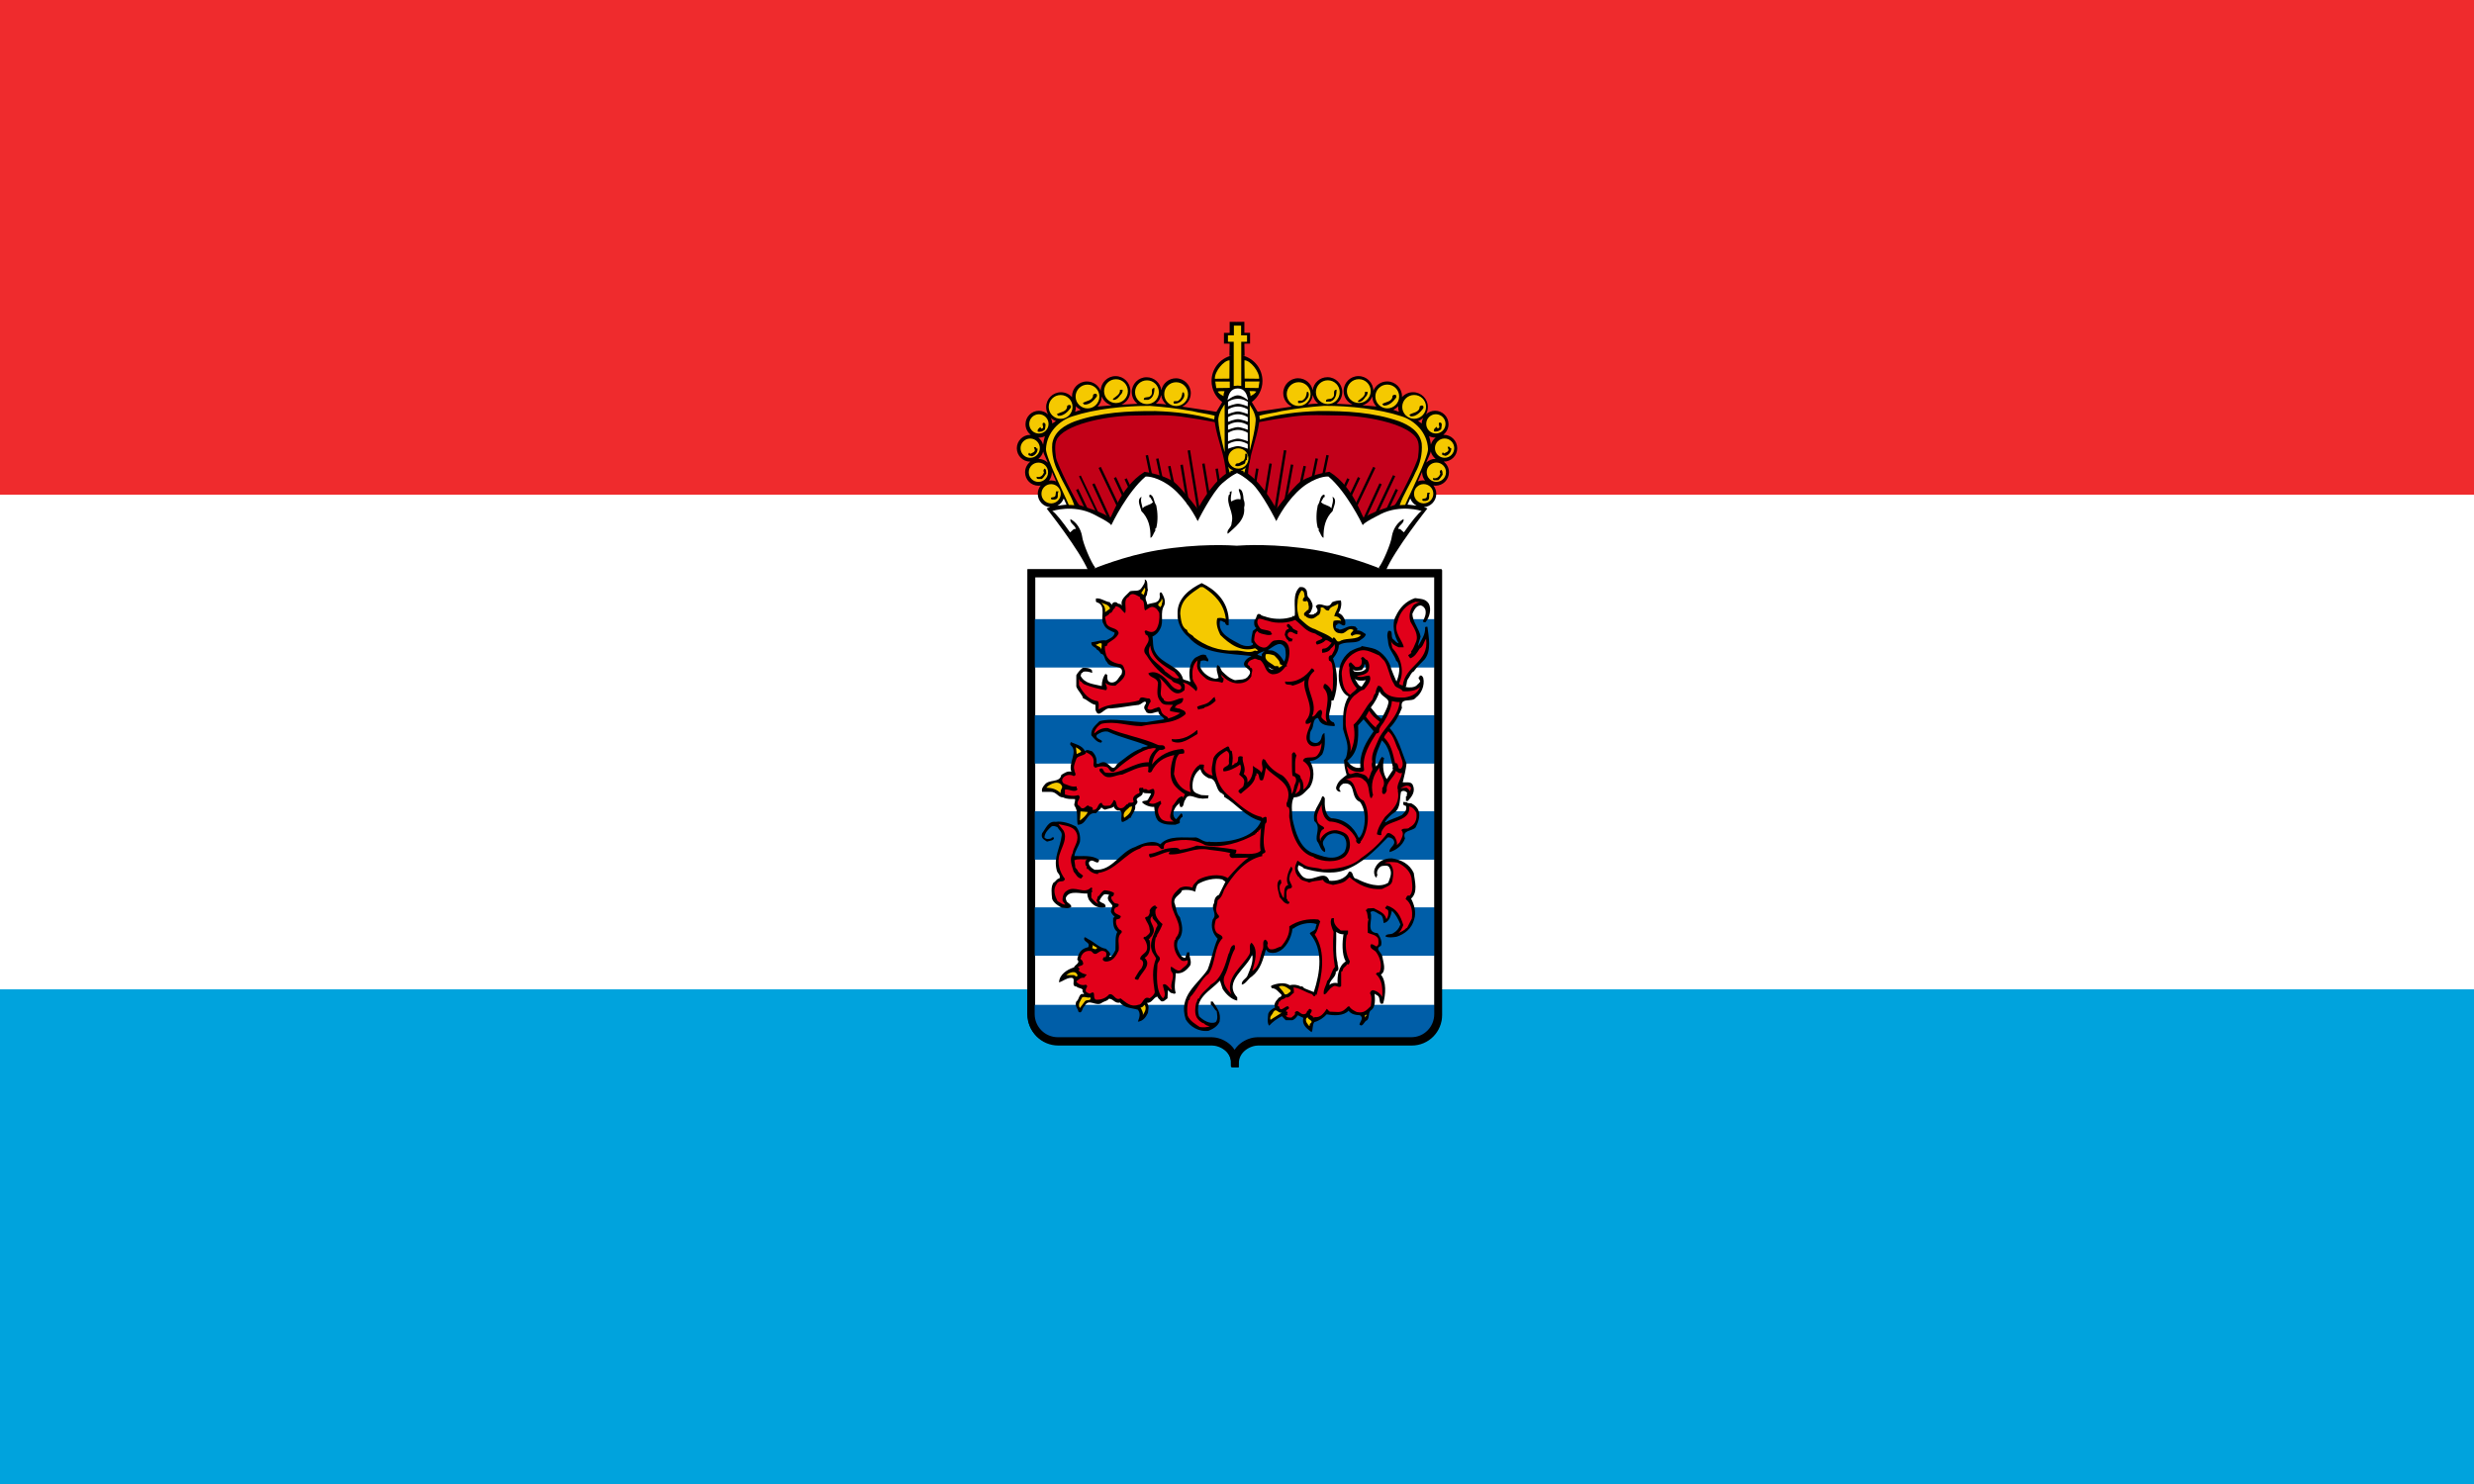 <?xml version="1.0" encoding="UTF-8" standalone="no"?>
<svg
   xmlns:dc="http://purl.org/dc/elements/1.1/"
   xmlns:cc="http://creativecommons.org/ns#"
   xmlns:rdf="http://www.w3.org/1999/02/22-rdf-syntax-ns#"
   xmlns:svg="http://www.w3.org/2000/svg"
   xmlns="http://www.w3.org/2000/svg"
   xmlns:sodipodi="http://sodipodi.sourceforge.net/DTD/sodipodi-0.dtd"
   xmlns:inkscape="http://www.inkscape.org/namespaces/inkscape"
   width="500"
   height="300"
   id="svg2"
   sodipodi:version="0.32"
   inkscape:version="0.47 r22583"
   sodipodi:docname="Flag_of_the_Province_of_Luxembourg.svg"
   inkscape:output_extension="org.inkscape.output.svg.inkscape"
   version="1.1">
  <rect width="100%" height="100%" fill="#333333" stroke="none"/>
  <defs
     id="defs11">
    <inkscape:perspective
       sodipodi:type="inkscape:persp3d"
       inkscape:vp_x="0 : 150 : 1"
       inkscape:vp_y="0 : 1000 : 0"
       inkscape:vp_z="500 : 150 : 1"
       inkscape:persp3d-origin="250 : 100 : 1"
       id="perspective15" />
    <inkscape:perspective
       id="perspective3010"
       inkscape:persp3d-origin="232.2005 : 261.53434 : 1"
       inkscape:vp_z="464.401 : 392.30151 : 1"
       inkscape:vp_y="0 : 1000 : 0"
       inkscape:vp_x="0 : 392.30151 : 1"
       sodipodi:type="inkscape:persp3d" />
  </defs>
  <sodipodi:namedview
     inkscape:window-height="896"
     inkscape:window-width="1081"
     inkscape:pageshadow="2"
     inkscape:pageopacity="0.0"
     guidetolerance="10.0"
     gridtolerance="10.0"
     objecttolerance="10.0"
     borderopacity="1.0"
     bordercolor="#666666"
     pagecolor="#ffffff"
     id="base"
     showgrid="false"
     inkscape:zoom="1.5839192"
     inkscape:cx="227.48271"
     inkscape:cy="200.99014"
     inkscape:window-x="-4"
     inkscape:window-y="-4"
     inkscape:current-layer="svg2"
     inkscape:window-maximized="0" />
  <g
     id="g3157">
    <rect
       id="rect4"
       y="200"
       height="100"
       width="500"
       fill="#00a3dd" />
    <rect
       id="rect6"
       y="100"
       height="100"
       width="500"
       fill="#fff" />
    <rect
       id="rect8"
       height="100"
       width="500"
       fill="#ef2b2d" />
  </g>
  <path
     style="fill:#ffffff;stroke:#000000;stroke-width:1.5"
     d="M 245.092,210.611 L 213.886,210.611 C 210.886,210.611 208.453,208.178 208.453,205.178 L 208.483,115.974 L 290.708,115.974 L 290.708,205.178 C 290.708,208.178 288.323,210.611 285.323,210.611 L 254.124,210.611 L 254.202,210.621 C 252.425,210.621 249.612,212.056 249.612,215.049 L 249.607,215.049 C 249.607,212.056 246.793,210.621 245.017,210.621 L 245.092,210.611 z"
     id="path2721" />
  <g
     id="g3824">
    <path
       d="m 294.504,90.609 c 0,-1.497 -1.214,-2.711 -2.711,-2.711 -0.041,0 -0.081,0.004 -0.121,0.006 0.652,-0.495 1.075,-1.276 1.075,-2.158 0,-1.497 -1.214,-2.711 -2.711,-2.711 -0.718,0 -1.369,0.281 -1.854,0.737 0.249,-0.438 0.394,-0.943 0.394,-1.483 0,-1.659 -1.345,-3.004 -3.004,-3.004 -0.889,0 -1.686,0.388 -2.236,1.002 0.003,-0.059 0.009,-0.118 0.009,-0.178 0,-1.659 -1.345,-3.004 -3.004,-3.004 -1.265,0 -2.344,0.782 -2.788,1.888 -0.02,-1.641 -1.356,-2.966 -3.002,-2.966 -1.659,0 -3.004,1.345 -3.004,3.004 0,1.237 0.749,2.299 1.817,2.76 -1.077,-0.068 -2.184,-0.125 -3.254,-0.163 0.709,-0.549 1.168,-1.407 1.168,-2.374 0,-1.659 -1.345,-3.004 -3.004,-3.004 -1.534,0 -2.797,1.151 -2.979,2.636 -0.272,-1.379 -1.487,-2.42 -2.946,-2.42 -1.659,0 -3.004,1.345 -3.004,3.004 0,1.208 0.714,2.247 1.743,2.724 -3.283,0.472 -6.916,1.046 -6.916,1.046 l -1.15,-1.917 -0.014,-0.067 c 1.297,-0.963 2.137,-2.506 2.137,-4.246 0,-2.473 -1.698,-4.549 -3.992,-5.126 l 0.384,0.047 -0.047,-2.467 1.15,0 0,-2.18 -1.15,0 0,-2.228 -1.523,0.01 0,0.007 -1.453,-0.009 0,2.228 -1.15,0 0,2.18 1.15,0 -0.048,2.468 0.384,-0.047 c -2.294,0.577 -3.992,2.653 -3.992,5.126 0,1.739 0.84,3.283 2.137,4.246 l -0.014,0.067 -1.15,1.917 c 0,0 -3.634,-0.574 -6.916,-1.046 1.028,-0.477 1.743,-1.516 1.743,-2.724 0,-1.659 -1.345,-3.004 -3.004,-3.004 -1.459,0 -2.674,1.041 -2.946,2.42 -0.182,-1.485 -1.445,-2.635 -2.979,-2.635 -1.659,0 -3.004,1.345 -3.004,3.004 0,0.967 0.458,1.824 1.168,2.374 -1.07,0.038 -2.177,0.094 -3.254,0.162 1.069,-0.46 1.817,-1.522 1.817,-2.76 0,-1.659 -1.345,-3.004 -3.004,-3.004 -1.646,0 -2.982,1.325 -3.002,2.966 -0.443,-1.106 -1.523,-1.888 -2.788,-1.888 -1.659,0 -3.004,1.345 -3.004,3.004 0,0.06 0.006,0.119 0.009,0.179 -0.55,-0.614 -1.346,-1.002 -2.236,-1.002 -1.659,0 -3.004,1.345 -3.004,3.004 0,0.54 0.144,1.045 0.394,1.483 -0.485,-0.455 -1.136,-0.737 -1.854,-0.737 -1.497,0 -2.711,1.214 -2.711,2.711 0,0.882 0.423,1.663 1.075,2.158 -0.04,-0.002 -0.08,-0.006 -0.121,-0.006 -1.497,-1.92e-4 -2.711,1.214 -2.711,2.711 0,1.497 1.214,2.711 2.711,2.711 0.009,0 0.018,-0.001 0.027,-0.001 -0.649,0.495 -1.069,1.274 -1.069,2.154 0,1.497 1.214,2.711 2.711,2.711 0.149,0 0.295,-0.015 0.438,-0.039 -0.365,0.462 -0.586,1.045 -0.586,1.68 0,1.431 1.109,2.6 2.513,2.701 -0.275,0.077 -0.524,0.163 -0.721,0.262 0,0 6.708,8.433 8.433,12.65 l 30.109,0 0,-0.008 29.982,0 c 1.725,-4.217 8.433,-12.65 8.433,-12.65 -0.197,-0.099 -0.447,-0.185 -0.721,-0.262 1.405,-0.101 2.514,-1.271 2.514,-2.701 0,-0.635 -0.22,-1.218 -0.586,-1.68 0.143,0.023 0.288,0.038 0.438,0.038 1.497,0 2.711,-1.214 2.711,-2.711 0,-0.879 -0.42,-1.658 -1.069,-2.154 0.009,1.92e-4 0.018,0.001 0.027,0.001 1.497,0 2.711,-1.214 2.711,-2.711 z M 209.964,88.465 c 0.436,0 0.847,-0.106 1.212,-0.289 -0.169,0.563 -0.297,1.158 -0.36,1.714 -0.161,-0.579 -0.508,-1.078 -0.974,-1.431 0.04,0.002 0.08,0.006 0.121,0.006 z m -0.088,4.304 c -0.009,0 -0.018,0.001 -0.027,0.001 0.48,-0.366 0.833,-0.889 0.984,-1.492 0.028,0.146 0.062,0.284 0.113,0.401 0.128,0.299 0.428,0.98 0.817,1.856 -0.488,-0.474 -1.153,-0.767 -1.887,-0.767 z m 3.531,-7.651 c -0.289,0.177 -0.537,0.344 -0.739,0.495 -0.021,-0.416 -0.133,-0.809 -0.322,-1.155 0.301,0.289 0.661,0.515 1.061,0.66 z m -0.967,12.004 c -0.149,0 -0.295,0.015 -0.438,0.038 0.365,-0.462 0.586,-1.045 0.586,-1.68 0,-0.034 -0.004,-0.066 -0.005,-0.099 0.28,0.63 0.572,1.287 0.861,1.934 -0.311,-0.124 -0.649,-0.194 -1.004,-0.194 z m 1.25,5.115 c 0.595,-0.31 1.059,-0.834 1.293,-1.471 0.343,0.769 0.564,1.263 0.564,1.263 0,0 -0.877,0.059 -1.856,0.208 z m 3.583,-18.982 c 0.102,-0.301 0.159,-0.623 0.159,-0.959 0,-0.06 -0.005,-0.119 -0.009,-0.179 0.278,0.31 0.619,0.563 1.003,0.736 -0.386,0.122 -0.772,0.257 -1.153,0.402 z m 4.558,-1.067 c 0.506,-0.531 0.821,-1.245 0.83,-2.034 0.348,0.869 1.09,1.535 2.006,1.782 -1.054,0.081 -2.025,0.168 -2.837,0.252 z m 13.457,-0.475 c -0.473,-0.056 -1.045,-0.091 -1.683,-0.109 0.541,-0.434 0.929,-1.051 1.068,-1.758 0.094,0.766 0.475,1.442 1.034,1.918 -0.145,-0.018 -0.286,-0.035 -0.419,-0.051 z m 29.425,-0.008 c -0.132,0.016 -0.274,0.033 -0.419,0.051 0.559,-0.476 0.94,-1.152 1.034,-1.918 0.14,0.707 0.527,1.324 1.068,1.758 -0.638,0.019 -1.21,0.054 -1.683,0.109 z m 10.62,0.223 c 0.916,-0.246 1.658,-0.913 2.006,-1.782 0.01,0.789 0.324,1.503 0.83,2.034 -0.812,-0.083 -1.783,-0.171 -2.837,-0.252 z m 6.241,0.918 c 0.385,-0.173 0.725,-0.426 1.003,-0.736 -0.004,0.059 -0.009,0.118 -0.009,0.178 0,0.336 0.058,0.658 0.159,0.959 -0.381,-0.145 -0.767,-0.28 -1.153,-0.402 z m 6.08,1.605 c -0.188,0.346 -0.3,0.738 -0.322,1.155 -0.201,-0.151 -0.45,-0.317 -0.739,-0.495 0.4,-0.145 0.76,-0.37 1.06,-0.66 z m -3.199,17.571 c 0,0 0.22,-0.494 0.564,-1.263 0.234,0.636 0.697,1.161 1.292,1.471 -0.979,-0.149 -1.856,-0.208 -1.856,-0.208 z m 3.106,-4.907 c -0.355,0 -0.693,0.07 -1.004,0.194 0.288,-0.647 0.581,-1.304 0.861,-1.934 -0.001,0.033 -0.005,0.066 -0.005,0.099 0,0.635 0.22,1.218 0.586,1.68 -0.143,-0.024 -0.289,-0.039 -0.438,-0.039 z m 2.563,-4.352 c -0.734,0 -1.399,0.293 -1.886,0.766 0.388,-0.876 0.688,-1.557 0.816,-1.856 0.05,-0.117 0.085,-0.255 0.112,-0.401 0.152,0.604 0.504,1.126 0.984,1.492 -0.009,-1.92e-4 -0.018,-0.001 -0.027,-0.001 z m -0.94,-2.879 c -0.063,-0.556 -0.191,-1.151 -0.36,-1.714 0.365,0.183 0.776,0.289 1.212,0.289 0.04,0 0.08,-0.004 0.121,-0.006 -0.465,0.353 -0.813,0.853 -0.973,1.431 z"
       id="path2725" />
    <path
       style="fill:#ffffff"
       d="m 279.024,103.937 c -3.281,1.641 -3.6,2.129 -3.598,2.258 -0.259,-0.54 -3.279,-6.745 -6.944,-9.86 0,0 -1.661,-0.192 -4.281,1.469 -2.935,1.861 -5.238,5.494 -6.261,7.539 0,0 -2.939,-5.877 -4.984,-7.666 -1.622,-1.42 -2.57,-1.877 -2.893,-2.006 l 0,-0.038 c 0,0 -0.018,0.005 -0.053,0.017 -0.048,-0.018 -0.075,-0.025 -0.075,-0.025 l 0,0.054 c -0.324,0.129 -1.271,0.587 -2.893,2.006 -2.044,1.789 -4.983,7.666 -4.983,7.666 -1.022,-2.044 -3.326,-5.677 -6.261,-7.539 -2.619,-1.661 -4.28,-1.469 -4.28,-1.469 -3.665,3.115 -6.685,9.32 -6.944,9.86 0.002,-0.129 -0.317,-0.617 -3.598,-2.258 -4.089,-2.044 -8.305,-0.639 -8.305,-0.639 0.691,0.395 2.106,2.219 3.582,4.309 l 0.109,-0.072 c 0.38,-0.236 0.564,-0.737 1.064,-0.591 -0.127,-0.842 -1.243,-1.093 -1.104,-2.015 1.275,0.633 2.101,2.039 2.351,3.377 0.137,1.455 1.924,5.606 2.664,6.401 l -0.189,0.195 -0.046,0.025 c 0,0 6.133,-2.555 12.841,-3.705 8.315,-1.426 15.011,-0.988 15.99,-0.913 l 0,0.002 c 0,0 0.007,-7.7e-4 0.014,-0.001 0.072,0.006 0.113,0.009 0.113,0.009 l 0,-0.018 c 0.98,-0.075 7.675,-0.513 15.991,0.913 6.708,1.15 12.841,3.705 12.841,3.705 l -0.046,-0.025 -0.189,-0.195 c 0.74,-0.794 2.528,-4.946 2.664,-6.401 0.251,-1.338 1.076,-2.744 2.351,-3.377 0.14,0.922 -0.976,1.174 -1.104,2.015 0.5,-0.146 0.685,0.355 1.065,0.591 l 0.109,0.072 c 1.476,-2.09 2.891,-3.914 3.582,-4.309 0,0 -4.217,-1.406 -8.305,0.639 z"
       id="path2727" />
    <circle
       transform="matrix(0.192,0,0,0.192,205.496,65.054)"
       style="fill:#f5c900"
       sodipodi:ry="12.54"
       sodipodi:rx="12.54"
       sodipodi:cy="74.167"
       sodipodi:cx="137.021"
       cx="137.021"
       cy="74.167"
       r="12.54"
       id="circle2729"
       d="m 149.561,74.167 c 0,6.926 -5.614,12.54 -12.54,12.54 -6.926,0 -12.54,-5.614 -12.54,-12.54 0,-6.926 5.614,-12.54 12.54,-12.54 6.926,0 12.54,5.614 12.54,12.54 z" />
    <circle
       transform="matrix(0.192,0,0,0.192,205.496,65.054)"
       style="fill:#f5c900"
       sodipodi:ry="12.54"
       sodipodi:rx="12.54"
       sodipodi:cy="76.167"
       sodipodi:cx="167.729"
       cx="167.729"
       cy="76.167"
       r="12.54"
       id="circle2731"
       d="m 180.269,76.167 c 0,6.926 -5.614,12.54 -12.54,12.54 -6.926,0 -12.54,-5.614 -12.54,-12.54 0,-6.926 5.614,-12.54 12.54,-12.54 6.926,0 12.54,5.614 12.54,12.54 z" />
    <circle
       transform="matrix(0.192,0,0,0.192,205.496,65.054)"
       style="fill:#f5c900"
       sodipodi:ry="12.539"
       sodipodi:rx="12.539"
       sodipodi:cy="73"
       sodipodi:cx="104.396"
       cx="104.396"
       cy="73"
       r="12.539"
       id="circle2733"
       d="m 116.935,73 c 0,6.925 -5.614,12.539 -12.539,12.539 -6.925,0 -12.539,-5.614 -12.539,-12.539 0,-6.925 5.614,-12.539 12.539,-12.539 6.925,0 12.539,5.614 12.539,12.539 z" />
    <circle
       transform="matrix(0.192,0,0,0.192,205.496,65.054)"
       style="fill:#f5c900"
       sodipodi:ry="12.539"
       sodipodi:rx="12.539"
       sodipodi:cy="78.664001"
       sodipodi:cx="74.438004"
       cx="74.438"
       cy="78.664"
       r="12.539"
       id="circle2735"
       d="m 86.977,78.664 c 0,6.925 -5.614,12.539 -12.539,12.539 -6.925,0 -12.539,-5.614 -12.539,-12.539 0,-6.925 5.614,-12.539 12.539,-12.539 6.925,0 12.539,5.614 12.539,12.539 z" />
    <circle
       transform="matrix(0.192,0,0,0.192,205.496,65.054)"
       style="fill:#f5c900"
       sodipodi:ry="12.54"
       sodipodi:rx="12.54"
       sodipodi:cy="89.623001"
       sodipodi:cx="46.146"
       cx="46.146"
       cy="89.623"
       r="12.54"
       id="circle2737"
       d="m 58.686,89.623 c 0,6.926 -5.614,12.54 -12.54,12.54 -6.926,0 -12.54,-5.614 -12.54,-12.54 0,-6.926 5.614,-12.54 12.54,-12.54 6.926,0 12.54,5.614 12.54,12.54 z" />
    <circle
       transform="matrix(0.192,0,0,0.192,205.496,65.054)"
       style="fill:#f5c900"
       sodipodi:ry="10.157"
       sodipodi:rx="10.157"
       sodipodi:cy="107.498"
       sodipodi:cx="23.271"
       cx="23.271"
       cy="107.498"
       r="10.157"
       id="circle2739"
       d="m 33.428,107.498 c 0,5.61 -4.547,10.157 -10.157,10.157 -5.61,0 -10.157,-4.547 -10.157,-10.157 0,-5.61 4.547,-10.157 10.157,-10.157 5.61,0 10.157,4.547 10.157,10.157 z" />
    <circle
       transform="matrix(0.192,0,0,0.192,205.496,65.054)"
       style="fill:#f5c900"
       sodipodi:ry="10.157"
       sodipodi:rx="10.157"
       sodipodi:cy="133.07401"
       sodipodi:cx="14.104"
       cx="14.104"
       cy="133.074"
       r="10.157"
       id="circle2741"
       d="m 24.261,133.074 c 0,5.61 -4.547,10.157 -10.157,10.157 -5.61,0 -10.157,-4.547 -10.157,-10.157 0,-5.61 4.547,-10.157 10.157,-10.157 5.61,0 10.157,4.547 10.157,10.157 z" />
    <circle
       transform="matrix(0.192,0,0,0.192,205.496,65.054)"
       style="fill:#f5c900"
       sodipodi:ry="10.157"
       sodipodi:rx="10.157"
       sodipodi:cy="158.407"
       sodipodi:cx="22.771"
       cx="22.771"
       cy="158.407"
       r="10.157"
       id="circle2743"
       d="m 32.928,158.407 c 0,5.61 -4.547,10.157 -10.157,10.157 -5.61,0 -10.157,-4.547 -10.157,-10.157 0,-5.61 4.547,-10.157 10.157,-10.157 5.61,0 10.157,4.547 10.157,10.157 z" />
    <circle
       transform="matrix(0.192,0,0,0.192,205.496,65.054)"
       style="fill:#f5c900"
       sodipodi:ry="10.157"
       sodipodi:rx="10.157"
       sodipodi:cy="181.07401"
       sodipodi:cx="36.104"
       cx="36.104"
       cy="181.074"
       r="10.157"
       id="circle2745"
       d="m 46.261,181.074 c 0,5.61 -4.547,10.157 -10.157,10.157 -5.61,0 -10.157,-4.547 -10.157,-10.157 0,-5.61 4.547,-10.157 10.157,-10.157 5.61,0 10.157,4.547 10.157,10.157 z" />
    <path
       style="fill:#f5c900"
       d="m 245.524,76.573 c -0.06,-1.456 1.791,-3.731 2.973,-3.731 l -0.032,3.695 -2.941,0.035 z"
       id="path2747" />
    <polygon
       transform="matrix(0.192,0,0,0.192,205.496,65.054)"
       style="fill:#f5c900"
       points="208.911,62.917 224.188,62.917 224.188,69.585 224.188,69.585 209.998,69.786 "
       id="polygon2749" />
    <path
       d="m 233.323,78.424 c -0.028,0.652 -0.047,1.956 -1.229,2.395 l -0.92,0.014 c -0.127,-0.803 1.031,-0.284 1.368,-0.826 0.607,-0.431 -0.176,-1.531 0.781,-1.583 z"
       id="path2751" />
    <path
       d="m 226.888,78.789 c 0.045,0.421 -0.217,0.885 -0.444,1.042 -0.3,0.426 -0.675,0.968 -1.365,1.017 l -0.195,-0.189 c 0.682,-0.547 1.558,-0.944 1.467,-1.862 l 0.537,-0.008 z"
       id="path2753" />
    <path
       d="m 221.657,80.171 c -0.563,0.775 -1.469,1.709 -2.544,1.61 l -0.273,-0.303 c 0.606,-0.469 2.102,-0.415 2.083,-1.68 0.34,-0.35 0.954,-0.283 0.734,0.372 z"
       id="path2755" />
    <path
       d="m 216.403,82.439 c -0.563,0.775 -1.469,1.709 -2.544,1.61 l -0.273,-0.303 c 0.606,-0.469 2.102,-0.415 2.083,-1.68 0.34,-0.35 0.954,-0.283 0.734,0.373 z"
       id="path2757" />
    <path
       d="m 239.241,79.332 c 0.357,0.8 -0.133,1.344 -0.624,1.85 -0.379,0.274 -0.836,0.473 -1.374,0.404 -0.358,-0.876 0.764,-0.203 0.987,-0.667 0.532,-0.315 0.675,-0.969 0.743,-1.583 l 0.268,-0.004 z"
       id="path2759" />
    <path
       style="fill:#f5c900"
       d="m 247.474,79.08 c -0.071,0.346 -0.259,0.617 -0.177,0.999 -0.579,-0.298 -0.85,-0.447 -1.202,-0.902 0.304,-0.158 1.187,-0.095 1.379,-0.097 z"
       id="path2761" />
    <path
       style="fill:#f5c900"
       d="m 247.506,91.392 c 0,0 -1.169,-4.154 -1.279,-6.337 -0.111,-1.521 1.279,-3.294 1.279,-3.294 l 0,9.631 z"
       id="path2763" />
    <path
       style="fill:#f5c900"
       d="m 240.946,83.102 c 1.693,0.435 2.921,0.493 4.538,0.929 l -0.086,0.749 c -4.003,-1.052 -7.475,-1.533 -11.889,-1.681 -5.597,-0.031 -11.126,0.275 -16.253,2.064 -2.096,0.798 -4.16,2.05 -4.584,4.472 -0.198,2.112 0.376,4.351 1.241,5.834 0.954,2.248 2.482,4.486 3.205,6.661 l -1.113,-0.06 c -0.32,-0.915 -4.676,-9.623 -4.612,-11.284 0.141,-3.337 2.683,-5.814 5.43,-6.644 4.472,-1.469 10.343,-2.097 15.557,-2.098 3.481,0.294 4.583,0.39 8.565,1.06 z"
       id="path2765" />
    <path
       style="fill:#c20017;fill-opacity:1"
       d="m 247.768,95.765 c -0.17,-3.678 -1.75,-6.798 -2.265,-10.432 -2.345,-0.463 -3.819,-0.687 -6.83,-1.129 -3.57,-0.452 -6.301,-0.207 -9.407,-0.199 -4.84,0.007 -13.146,1.477 -15.384,4.371 -0.892,1.066 -0.61,2.808 -0.476,4.071 0.133,1.186 4.243,9.405 4.745,9.666 0,0 5.635,1.704 6.018,2.599 0.383,0.894 1.789,-6.006 7.155,-9.328 0,0 4.6,0.639 6.516,2.555 1.917,1.917 4.217,4.983 4.217,4.983 0,0 2.473,-4.86 5.708,-7.158 z"
       id="path2767" />
    <path
       d="m 211.177,86.845 c -0.378,0.351 -0.95,0.551 -1.451,0.405 -0.122,-0.496 0.297,-0.656 0.523,-0.928 l 0.197,0.342 c 0.803,-0.127 -0.012,-0.767 0.365,-1.194 0.804,-0.089 0.398,0.952 0.366,1.375 z"
       id="path2769" />
    <path
       d="m 209.419,90.576 c 0.04,0.115 0.193,0.112 0.27,0.111 0.086,0.65 -0.477,1.426 -1.165,1.551 -0.232,-0.15 -0.805,-0.026 -0.66,-0.527 0.261,-0.502 0.195,0.227 0.46,-0.007 0.38,-0.197 0.724,-0.279 0.834,-0.664 l -0.201,-0.649 c 0.23,-0.003 0.537,-0.008 0.463,0.185 z"
       id="path2771" />
    <path
       style="fill:#f5c900"
       d="m 249.214,95.015 c -0.074,0.193 -0.651,0.048 -0.53,0.468 l -0.192,0.003 -0.286,-1.184 c 0.197,0.381 0.585,0.681 1.007,0.713 z"
       id="path2773" />
    <path
       d="m 211.458,95.704 c -0.301,0.388 -0.486,0.812 -0.903,1.125 -0.46,-0.031 -1.186,0.171 -1.042,-0.444 0.808,0.218 1.298,-0.326 1.481,-0.942 -0.234,-0.265 -0.048,-0.613 0.142,-0.731 0.348,0.225 0.277,0.571 0.322,0.992 z"
       id="path2775" />
    <path
       d="m 213.959,99.326 c -0.452,0.544 0.252,1.491 -0.818,1.661 -0.307,-0.034 -0.803,0.165 -0.734,-0.372 0.304,-0.158 0.805,-0.012 0.913,-0.474 l 0.103,-0.807 0.536,-0.008 z"
       id="path2777" />
    <line
       style="fill:none;stroke:#000000;stroke-width:0.5;stroke-miterlimit:4;stroke-dasharray:none"
       x1="219.551"
       y1="102.854"
       x2="217.695"
       y2="98.947"
       id="line2779" />
    <line
       style="fill:none;stroke:#000000;stroke-width:0.4;stroke-miterlimit:4;stroke-dasharray:none"
       x1="221.792"
       y1="103.67"
       x2="218.245"
       y2="96.212"
       id="line2781" />
    <line
       style="fill:none;stroke:#000000;stroke-width:0.5;stroke-miterlimit:4;stroke-dasharray:none"
       x1="224.555"
       y1="105.606"
       x2="220.977"
       y2="97.812"
       id="line2783" />
    <line
       style="fill:none;stroke:#000000;stroke-width:0.5;stroke-miterlimit:4;stroke-dasharray:none"
       x1="225.96"
       y1="102.284"
       x2="222.255"
       y2="94.49"
       id="line2785" />
    <line
       style="fill:none;stroke:#000000;stroke-width:0.5;stroke-miterlimit:4;stroke-dasharray:none"
       x1="227.023"
       y1="100.168"
       x2="225.335"
       y2="96.548"
       id="line2787" />
    <line
       style="fill:none;stroke:#000000;stroke-width:0.5;stroke-miterlimit:4;stroke-dasharray:none"
       x1="228.388"
       y1="98.707"
       x2="227.493"
       y2="96.79"
       id="line2789" />
    <line
       style="fill:none;stroke:#000000;stroke-width:0.5;stroke-miterlimit:4;stroke-dasharray:none"
       x1="232.639"
       y1="96.195"
       x2="231.775"
       y2="92.028"
       id="line2791" />
    <line
       style="fill:none;stroke:#000000;stroke-width:0.5;stroke-miterlimit:4;stroke-dasharray:none"
       x1="234.683"
       y1="96.44"
       x2="233.888"
       y2="92.707"
       id="line2793" />
    <line
       style="fill:none;stroke:#000000;stroke-width:0.5;stroke-miterlimit:4;stroke-dasharray:none"
       x1="237.204"
       y1="98.323"
       x2="236.31"
       y2="94.235"
       id="line2795" />
    <line
       style="fill:none;stroke:#000000;stroke-width:0.5;stroke-miterlimit:4;stroke-dasharray:none"
       x1="240.103"
       y1="101.843"
       x2="238.805"
       y2="93.958"
       id="line2797" />
    <line
       style="fill:none;stroke:#000000;stroke-width:0.5;stroke-miterlimit:4;stroke-dasharray:none"
       x1="242.379"
       y1="104.073"
       x2="240.271"
       y2="91.04"
       id="line2799" />
    <line
       style="fill:none;stroke:#000000;stroke-width:0.5;stroke-miterlimit:4;stroke-dasharray:none"
       x1="244.296"
       y1="100.304"
       x2="243.21"
       y2="93.723"
       id="line2801" />
    <line
       style="fill:none;stroke:#000000;stroke-width:0.5;stroke-miterlimit:4;stroke-dasharray:none"
       x1="246.404"
       y1="97.94"
       x2="245.893"
       y2="94.746"
       id="line2803" />
    <path
       d="m 233.68,102.149 c 0.288,1.338 0.392,3.138 -0.008,4.601 -0.383,0.044 -0.031,0.499 -0.259,0.655 -0.3,0.426 -0.48,1.234 -0.9,1.317 0.044,-2.186 -0.405,-3.981 -1.845,-5.416 -0.167,-0.879 -0.992,-2.209 -0.043,-2.836 l 0.077,-0.001 c -0.256,0.847 0.059,1.379 0.226,2.297 0.45,-0.659 1.524,-0.598 2.09,-1.258 l -0.552,-0.988 -0.075,0.078 c 0,0 -0.314,-0.494 0.068,-0.614 0.81,0.294 0.673,1.408 1.221,2.167 z"
       id="path2805" />
    <circle
       transform="matrix(0.192,0,0,0.192,205.496,65.054)"
       style="fill:#f5c900"
       sodipodi:ry="12.539"
       sodipodi:rx="12.539"
       sodipodi:cy="74.125"
       sodipodi:cx="327.38199"
       cx="327.382"
       cy="74.125"
       r="12.539"
       id="circle2807"
       d="m 339.921,74.125 c 0,6.925 -5.614,12.539 -12.539,12.539 -6.925,0 -12.539,-5.614 -12.539,-12.539 0,-6.925 5.614,-12.539 12.539,-12.539 6.925,0 12.539,5.614 12.539,12.539 z" />
    <circle
       transform="matrix(0.192,0,0,0.192,205.496,65.054)"
       style="fill:#f5c900"
       sodipodi:ry="12.539"
       sodipodi:rx="12.539"
       sodipodi:cy="76.125"
       sodipodi:cx="296.673"
       cx="296.673"
       cy="76.125"
       r="12.539"
       id="circle2809"
       d="m 309.212,76.125 c 0,6.925 -5.614,12.539 -12.539,12.539 -6.925,0 -12.539,-5.614 -12.539,-12.539 0,-6.925 5.614,-12.539 12.539,-12.539 6.925,0 12.539,5.614 12.539,12.539 z" />
    <circle
       transform="matrix(0.192,0,0,0.192,205.496,65.054)"
       style="fill:#f5c900"
       sodipodi:ry="12.54"
       sodipodi:rx="12.54"
       sodipodi:cy="72.958"
       sodipodi:cx="360.00699"
       cx="360.007"
       cy="72.958"
       r="12.54"
       id="circle2811"
       d="m 372.547,72.958 c 0,6.926 -5.614,12.54 -12.54,12.54 -6.926,0 -12.54,-5.614 -12.54,-12.54 0,-6.926 5.614,-12.54 12.54,-12.54 6.926,0 12.54,5.614 12.54,12.54 z" />
    <circle
       transform="matrix(0.192,0,0,0.192,205.496,65.054)"
       style="fill:#f5c900"
       sodipodi:ry="12.54"
       sodipodi:rx="12.54"
       sodipodi:cy="78.623001"
       sodipodi:cx="389.966"
       cx="389.966"
       cy="78.623"
       r="12.54"
       id="circle2813"
       d="m 402.506,78.623 c 0,6.926 -5.614,12.54 -12.54,12.54 -6.926,0 -12.54,-5.614 -12.54,-12.54 0,-6.926 5.614,-12.54 12.54,-12.54 6.926,0 12.54,5.614 12.54,12.54 z" />
    <circle
       transform="matrix(0.192,0,0,0.192,205.496,65.054)"
       style="fill:#f5c900"
       sodipodi:ry="12.539"
       sodipodi:rx="12.539"
       sodipodi:cy="89.581001"
       sodipodi:cx="418.25699"
       cx="418.257"
       cy="89.581"
       r="12.539"
       id="circle2815"
       d="m 430.796,89.581 c 0,6.925 -5.614,12.539 -12.539,12.539 -6.925,0 -12.539,-5.614 -12.539,-12.539 0,-6.925 5.614,-12.539 12.539,-12.539 6.925,0 12.539,5.614 12.539,12.539 z" />
    <circle
       transform="matrix(0.192,0,0,0.192,205.496,65.054)"
       style="fill:#f5c900"
       sodipodi:ry="10.157"
       sodipodi:rx="10.157"
       sodipodi:cy="107.456"
       sodipodi:cx="441.13199"
       cx="441.132"
       cy="107.456"
       r="10.157"
       id="circle2817"
       d="m 451.289,107.456 c 0,5.61 -4.547,10.157 -10.157,10.157 -5.61,0 -10.157,-4.547 -10.157,-10.157 0,-5.61 4.547,-10.157 10.157,-10.157 5.61,0 10.157,4.547 10.157,10.157 z" />
    <circle
       transform="matrix(0.192,0,0,0.192,205.496,65.054)"
       style="fill:#f5c900"
       sodipodi:ry="10.157"
       sodipodi:rx="10.157"
       sodipodi:cy="133.032"
       sodipodi:cx="450.298"
       cx="450.298"
       cy="133.032"
       r="10.157"
       id="circle2819"
       d="m 460.455,133.032 c 0,5.61 -4.547,10.157 -10.157,10.157 -5.61,0 -10.157,-4.547 -10.157,-10.157 0,-5.61 4.547,-10.157 10.157,-10.157 5.61,0 10.157,4.547 10.157,10.157 z" />
    <circle
       transform="matrix(0.192,0,0,0.192,205.496,65.054)"
       style="fill:#f5c900"
       sodipodi:ry="10.157"
       sodipodi:rx="10.157"
       sodipodi:cy="158.36501"
       sodipodi:cx="441.63199"
       cx="441.632"
       cy="158.365"
       r="10.157"
       id="circle2821"
       d="m 451.789,158.365 c 0,5.61 -4.547,10.157 -10.157,10.157 -5.61,0 -10.157,-4.547 -10.157,-10.157 0,-5.61 4.547,-10.157 10.157,-10.157 5.61,0 10.157,4.547 10.157,10.157 z" />
    <circle
       transform="matrix(0.192,0,0,0.192,205.496,65.054)"
       style="fill:#f5c900"
       sodipodi:ry="10.157"
       sodipodi:rx="10.157"
       sodipodi:cy="181.032"
       sodipodi:cx="428.298"
       cx="428.298"
       cy="181.032"
       r="10.157"
       id="circle2823"
       d="m 438.455,181.032 c 0,5.61 -4.547,10.157 -10.157,10.157 -5.61,0 -10.157,-4.547 -10.157,-10.157 0,-5.61 4.547,-10.157 10.157,-10.157 5.61,0 10.157,4.547 10.157,10.157 z" />
    <path
       style="fill:#f5c900"
       d="m 254.477,76.565 c 0.06,-1.456 -1.79,-3.731 -2.973,-3.731 l 0.032,3.695 2.94,0.036 z"
       id="path2825" />
    <polygon
       transform="matrix(0.192,0,0,0.192,205.496,65.054)"
       style="fill:#f5c900"
       points="255.491,62.875 240.216,62.875 240.216,69.543 240.216,69.543 254.403,69.744 "
       id="polygon2827" />
    <path
       d="m 270.137,78.776 c -0.029,0.652 -0.048,1.956 -1.229,2.395 l -0.92,0.014 c -0.127,-0.803 1.031,-0.284 1.368,-0.826 0.607,-0.431 -0.177,-1.531 0.781,-1.583 z"
       id="path2829" />
    <path
       d="m 276.399,79.212 c 0.045,0.421 -0.217,0.885 -0.444,1.042 -0.3,0.426 -0.675,0.969 -1.365,1.017 l -0.195,-0.189 c 0.682,-0.547 1.558,-0.943 1.467,-1.862 l 0.536,-0.008 z"
       id="path2831" />
    <path
       d="m 282.165,80.379 c -0.563,0.775 -1.469,1.709 -2.544,1.61 L 279.348,81.686 c 0.606,-0.469 2.102,-0.415 2.083,-1.68 0.34,-0.35 0.954,-0.283 0.734,0.373 z"
       id="path2833" />
    <path
       d="m 287.643,82.551 c -0.563,0.775 -1.47,1.709 -2.544,1.61 l -0.273,-0.302 c 0.606,-0.469 2.102,-0.415 2.083,-1.68 0.34,-0.35 0.954,-0.283 0.734,0.373 z"
       id="path2835" />
    <path
       d="m 264.387,79.228 c 0.357,0.8 -0.134,1.344 -0.624,1.849 -0.379,0.274 -0.836,0.473 -1.374,0.404 -0.358,-0.876 0.764,-0.203 0.987,-0.667 0.532,-0.315 0.676,-0.968 0.743,-1.583 l 0.269,-0.004 z"
       id="path2837" />
    <path
       style="fill:#f5c900"
       d="m 252.527,79.072 c 0.071,0.346 0.259,0.617 0.177,1 0.579,-0.298 0.85,-0.447 1.202,-0.902 -0.304,-0.158 -1.187,-0.095 -1.379,-0.097 z"
       id="path2839" />
    <path
       style="fill:#f5c900"
       d="m 252.495,91.384 c 0,0 1.169,-4.154 1.278,-6.337 0.111,-1.521 -1.278,-3.294 -1.278,-3.294 l 0,9.631 z"
       id="path2841" />
    <path
       style="fill:#f5c900"
       d="m 259.054,83.094 c -1.694,0.435 -2.921,0.493 -4.538,0.929 l 0.086,0.749 c 4.003,-1.052 7.475,-1.533 11.889,-1.681 5.597,-0.031 11.127,0.276 16.253,2.064 2.096,0.798 4.16,2.05 4.584,4.472 0.198,2.112 -0.376,4.351 -1.241,5.834 -0.954,2.248 -2.483,4.486 -3.205,6.661 l 1.113,-0.06 c 0.32,-0.915 4.676,-9.623 4.612,-11.284 -0.142,-3.337 -2.683,-5.814 -5.431,-6.644 -4.472,-1.469 -10.343,-2.097 -15.557,-2.099 -3.481,0.294 -4.583,0.389 -8.564,1.06 z"
       id="path2843" />
    <path
       style="fill:#c2001a;fill-opacity:1"
       d="m 252.232,95.757 c 0.17,-3.678 1.75,-6.798 2.265,-10.432 2.345,-0.463 3.818,-0.687 6.829,-1.129 3.57,-0.452 6.302,-0.207 9.406,-0.199 4.841,0.007 13.146,1.477 15.384,4.371 0.892,1.066 0.61,2.808 0.476,4.071 -0.133,1.186 -4.243,9.405 -4.746,9.666 0,0 -5.635,1.704 -6.018,2.599 -0.383,0.894 -1.789,-6.005 -7.155,-9.328 0,0 -4.6,0.639 -6.516,2.556 -1.917,1.917 -4.217,4.983 -4.217,4.983 0,0 -2.473,-4.86 -5.709,-7.158 z"
       id="path2845" />
    <path
       d="m 291.257,86.789 c -0.378,0.351 -0.95,0.551 -1.45,0.405 -0.122,-0.497 0.297,-0.656 0.523,-0.928 l 0.197,0.342 c 0.803,-0.127 -0.012,-0.767 0.365,-1.194 0.804,-0.089 0.398,0.953 0.365,1.375 z"
       id="path2847" />
    <path
       d="m 293.022,90.496 c 0.04,0.114 0.193,0.112 0.27,0.111 0.086,0.65 -0.477,1.426 -1.165,1.551 -0.232,-0.15 -0.806,-0.026 -0.66,-0.527 0.26,-0.502 0.195,0.227 0.46,-0.007 0.381,-0.197 0.724,-0.279 0.834,-0.664 l -0.202,-0.649 c 0.23,-0.004 0.537,-0.008 0.463,0.185 z"
       id="path2849" />
    <path
       style="fill:#f5c900"
       d="m 250.787,95.007 c 0.073,0.193 0.651,0.048 0.529,0.468 l 0.192,0.003 0.286,-1.184 c -0.197,0.38 -0.586,0.681 -1.007,0.713 z"
       id="path2851" />
    <path
       d="m 291.563,95.959 c -0.301,0.388 -0.486,0.812 -0.903,1.125 -0.46,-0.031 -1.186,0.171 -1.042,-0.444 0.809,0.218 1.299,-0.326 1.481,-0.942 -0.234,-0.265 -0.048,-0.613 0.142,-0.731 0.348,0.225 0.277,0.571 0.322,0.992 z"
       id="path2853" />
    <path
       d="m 289.004,99.601 c -0.452,0.544 0.252,1.491 -0.819,1.661 -0.307,-0.034 -0.802,0.165 -0.734,-0.372 0.304,-0.158 0.805,-0.012 0.913,-0.474 l 0.103,-0.807 0.536,-0.008 z"
       id="path2855" />
    <line
       style="fill:none;stroke:#000000;stroke-width:0.5;stroke-miterlimit:4;stroke-dasharray:none"
       x1="280.45"
       y1="102.884"
       x2="282.304"
       y2="98.94"
       id="line2857" />
    <line
       style="fill:none;stroke:#000000;stroke-width:0.5;stroke-miterlimit:4;stroke-dasharray:none"
       x1="278.283"
       y1="103.548"
       x2="281.759"
       y2="96.16"
       id="line2859" />
    <line
       style="fill:none;stroke:#000000;stroke-width:0.5;stroke-miterlimit:4;stroke-dasharray:none"
       x1="275.446"
       y1="105.598"
       x2="279.024"
       y2="97.804"
       id="line2861" />
    <line
       style="fill:none;stroke:#000000;stroke-width:0.5;stroke-miterlimit:4;stroke-dasharray:none"
       x1="274.04"
       y1="102.276"
       x2="277.746"
       y2="94.482"
       id="line2863" />
    <line
       style="fill:none;stroke:#000000;stroke-width:0.5;stroke-miterlimit:4;stroke-dasharray:none"
       x1="272.976"
       y1="100.122"
       x2="274.667"
       y2="96.539"
       id="line2865" />
    <line
       style="fill:none;stroke:#000000;stroke-width:0.5;stroke-miterlimit:4;stroke-dasharray:none"
       x1="271.613"
       y1="98.699"
       x2="272.507"
       y2="96.782"
       id="line2867" />
    <line
       style="fill:none;stroke:#000000;stroke-width:0.5;stroke-miterlimit:4;stroke-dasharray:none"
       x1="267.44"
       y1="96.148"
       x2="268.305"
       y2="92.019"
       id="line2869" />
    <line
       style="fill:none;stroke:#000000;stroke-width:0.5;stroke-miterlimit:4;stroke-dasharray:none"
       x1="265.352"
       y1="96.399"
       x2="266.118"
       y2="92.693"
       id="line2871" />
    <line
       style="fill:none;stroke:#000000;stroke-width:0.5;stroke-miterlimit:4;stroke-dasharray:none"
       x1="262.796"
       y1="98.315"
       x2="263.691"
       y2="94.226"
       id="line2873" />
    <line
       style="fill:none;stroke:#000000;stroke-width:0.5;stroke-miterlimit:4;stroke-dasharray:none"
       x1="259.676"
       y1="101.898"
       x2="261.14"
       y2="93.927"
       id="line2875" />
    <line
       style="fill:none;stroke:#000000;stroke-width:0.5;stroke-miterlimit:4;stroke-dasharray:none"
       x1="257.621"
       y1="104.065"
       x2="259.73"
       y2="91.032"
       id="line2877" />
    <line
       style="fill:none;stroke:#000000;stroke-width:0.5;stroke-miterlimit:4;stroke-dasharray:none"
       x1="255.705"
       y1="100.296"
       x2="256.791"
       y2="93.715"
       id="line2879" />
    <line
       style="fill:none;stroke:#000000;stroke-width:0.5;stroke-miterlimit:4;stroke-dasharray:none"
       x1="253.597"
       y1="97.932"
       x2="254.108"
       y2="94.738"
       id="line2881" />
    <path
       d="m 266.321,102.141 c -0.288,1.338 -0.392,3.138 0.007,4.6 0.383,0.044 0.031,0.499 0.259,0.656 0.3,0.426 0.48,1.234 0.9,1.317 -0.044,-2.186 0.405,-3.981 1.845,-5.416 0.167,-0.879 0.992,-2.209 0.043,-2.836 l -0.077,-0.001 c 0.256,0.847 -0.059,1.379 -0.226,2.297 -0.45,-0.659 -1.525,-0.598 -2.089,-1.258 l 0.551,-0.988 0.076,0.078 c 0,0 0.314,-0.494 -0.068,-0.614 -0.81,0.295 -0.673,1.408 -1.221,2.167 z"
       id="path2883" />
    <g
       transform="matrix(0.192,0,0,0.192,205.496,65.054)"
       id="g2885">
      <polygon
         style="fill:#f5c900"
         points="228.521,4.017 228.521,14.25 222.271,14.25 222.271,21 228.359,21.041 228.359,67.756 236.267,67.756 236.267,21.041 242.354,21 242.354,14.25 236.104,14.25 236.104,14.25 236.104,4.017 "
         id="polygon2887" />
      <g
         id="g2889">
        <path
           d="m 245.104,84.392 c 0.406,-1.27 0.631,-2.621 0.631,-4.025 0,-7.29 -5.91,-13.199 -13.201,-13.199 -7.288,0 -13.198,5.909 -13.198,13.199 l 0,62.551 0.021,0 c -0.004,0.136 -0.021,0.27 -0.021,0.407 0,7.29 5.91,13.199 13.198,13.199 7.291,0 13.201,-5.909 13.201,-13.199 0,-1.404 -0.225,-2.756 -0.631,-4.025 l 0,-54.908 z"
           id="path2891" />
        <circle
           style="fill:#f5c900"
           sodipodi:ry="10.665"
           sodipodi:rx="10.665"
           sodipodi:cy="143.91701"
           sodipodi:cx="233.147"
           cx="233.147"
           cy="143.917"
           r="10.665"
           id="circle2893"
           d="m 243.812,143.917 c 0,5.89 -4.775,10.665 -10.665,10.665 -5.89,0 -10.665,-4.775 -10.665,-10.665 0,-5.89 4.775,-10.665 10.665,-10.665 5.89,0 10.665,4.775 10.665,10.665 z" />
        <path
           style="fill:#ffffff"
           d="m 232.642,77.417 c 4.598,0 10.768,5.078 10.768,5.078 -1.105,-6.217 -3.42,-12.328 -10.768,-12.328 l -0.107,0 c -7.347,0 -9.66,6.111 -10.767,12.328 0,0 6.17,-5.078 10.767,-5.078 l 0.107,0 z"
           id="path2895" />
        <path
           d="m 242.237,138.909 c 1.449,3.179 -0.545,3.608 0.102,6.6 -2.402,0.036 -1.156,3.018 -2.742,4.041 -2.58,1.239 -6.746,3.502 -9.57,1.944 -0.619,-1.191 0.975,-1.615 1.363,-2.421 4.002,0.14 3.377,-1.65 6.764,-2.502 2.375,-1.636 2.322,-5.235 2.285,-7.635 l 1.798,-0.027 z"
           id="path2897" />
        <path
           style="fill:#ffffff"
           d="m 232.687,86.292 c 3.662,0 10.451,2.75 10.451,2.75 l 0,-4.875 c 0,0 -4.518,-3.125 -10.451,-3.125 l 0.1,0 c -5.934,0 -10.451,3.125 -10.451,3.125 l 0,4.875 c 0,0 6.791,-2.75 10.451,-2.75 l -0.1,0 z"
           id="path2899" />
        <path
           style="fill:#ffffff"
           d="m 232.687,94.417 c 3.662,0 10.451,2.75 10.451,2.75 l 0,-4.875 c 0,0 -4.518,-3.125 -10.451,-3.125 l 0.1,0 c -5.934,0 -10.451,3.125 -10.451,3.125 l 0,4.875 c 0,0 6.791,-2.75 10.451,-2.75 l -0.1,0 z"
           id="path2901" />
        <path
           style="fill:#ffffff"
           d="m 232.687,102.542 c 3.662,0 10.451,2.75 10.451,2.75 l 0,-4.875 c 0,0 -4.518,-3.125 -10.451,-3.125 l 0.1,0 c -5.934,0 -10.451,3.125 -10.451,3.125 l 0,4.875 c 0,0 6.791,-2.75 10.451,-2.75 l -0.1,0 z"
           id="path2903" />
        <path
           style="fill:#ffffff"
           d="m 232.687,110.917 c 3.662,0 10.451,2.75 10.451,2.75 l 0,-4.875 c 0,0 -4.518,-3.125 -10.451,-3.125 l 0.1,0 c -5.934,0 -10.451,3.125 -10.451,3.125 l 0,4.875 c 0,0 6.791,-2.75 10.451,-2.75 l -0.1,0 z"
           id="path2905" />
        <path
           style="fill:#ffffff"
           d="m 232.687,130.917 c 3.662,0 10.451,2.75 10.451,2.75 l 0,-4.875 c 0,0 -4.518,-3.125 -10.451,-3.125 l 0.1,0 c -5.934,0 -10.451,3.125 -10.451,3.125 l 0,4.875 c 0,0 6.791,-2.75 10.451,-2.75 l -0.1,0 z"
           id="path2907" />
        <path
           style="fill:#ffffff"
           d="m 232.687,123.042 c 3.662,0 10.451,2.75 10.451,2.75 l 0,-8.875 c 0,0 -4.518,-3.125 -10.451,-3.125 l 0.1,0 c -5.934,0 -10.451,3.125 -10.451,3.125 l 0,8.875 c 0,0 6.791,-2.75 10.451,-2.75 l -0.1,0 z"
           id="path2909" />
      </g>
    </g>
    <path
       d="m 251.335,100.964 c 0.198,0.457 0.284,1.069 0.101,1.647 0.306,2.526 -1.933,4.016 -3.294,5.301 -0.395,-0.761 0.824,-1.277 0.772,-2.197 0.58,-2.232 -1.205,-3.662 -0.546,-5.704 0.153,-0.002 0.228,-0.157 0.188,-0.271 -0.159,-0.343 0.186,-0.348 0.376,-0.466 0.007,0.498 -0.363,1.386 -0.084,2.11 0.494,-0.314 1.256,-0.632 1.834,-0.411 0.257,-0.732 -0.449,-1.795 -0.3,-2.104 0.727,-0.087 0.902,1.29 0.952,2.094 z"
       id="path2911" />
  </g>
  <path
     style="fill:#005ea8"
     d="M 208.719,203.13 L 208.719,205.265 C 208.884,208.117 211.242,210.381 214.136,210.381 L 245.342,210.381 L 245.266,210.391 C 246.61,210.391 248.545,211.214 249.409,212.909 L 250.309,212.909 C 251.173,211.214 253.108,210.391 254.451,210.391 L 254.374,210.381 L 285.572,210.381 C 288.572,210.381 290.957,207.948 290.957,204.948 L 290.957,203.13 L 208.719,203.13 L 208.719,203.13 z"
     id="path2913" />
  <rect
     style="fill:#005ea8"
     x="208.846"
     y="125.164"
     width="82.303"
     height="9.779"
     id="rect2915" />
  <rect
     style="fill:#005ea8"
     x="208.846"
     y="144.586"
     width="82.303"
     height="9.779"
     id="rect2917" />
  <rect
     style="fill:#005ea8"
     x="208.846"
     y="164.007"
     width="82.303"
     height="9.779"
     id="rect2919" />
  <rect
     style="fill:#005ea8"
     x="208.846"
     y="183.429"
     width="82.303"
     height="9.779"
     id="rect2921" />
  <g
     id="g2923"
     transform="matrix(0.192,0,0,0.192,205.496,65.054)">
    <path
       d="M 138.038,282.316 C 136.838,284.917 137.638,287.516 136.038,288.917 C 134.638,292.116 137.038,294.717 137.437,297.717 C 142.437,295.317 149.038,297.116 150.437,290.517 C 151.038,288.717 149.038,283.917 152.437,285.117 C 154.038,287.918 157.238,293.517 155.238,298.517 C 150.238,306.517 155.238,315.317 151.038,323.117 C 149.437,326.718 146.437,329.918 142.838,331.317 C 143.638,336.117 142.838,342.918 145.638,347.517 C 152.239,360.717 171.638,361.917 175.038,376.317 C 177.638,377.717 180.437,377.517 182.638,379.317 C 180.838,370.517 181.038,359.717 187.838,353.717 C 191.038,352.317 195.438,348.717 199.438,351.317 C 199.438,353.717 203.438,355.517 200.838,357.717 C 198.438,356.116 195.838,356.317 193.638,357.116 C 193.239,359.516 192.239,361.516 193.239,363.917 C 196.039,370.316 203.239,375.116 209.438,375.917 L 212.438,374.917 C 211.838,371.116 209.239,366.316 211.039,361.517 C 214.239,361.917 214.438,365.917 216.239,368.117 C 220.638,372.317 223.839,375.517 229.638,377.317 C 234.238,376.517 241.038,377.717 244.038,372.517 C 250.436,364.517 234.237,365.117 240.638,356.717 C 242.638,354.116 244.437,353.317 247.038,351.917 C 222.838,348.917 196.038,350.316 180.638,331.717 C 174.638,327.116 168.638,317.317 169.239,307.717 C 168.438,290.717 183.039,280.717 194.638,275.116 C 209.239,282.116 221.438,293.717 223.038,312.116 L 223.038,319.316 C 220.437,320.316 219.238,317.516 219.038,316.316 C 217.038,316.516 216.038,314.116 213.838,314.917 C 211.238,329.116 226.438,334.517 235.839,339.917 C 239.437,341.517 245.437,342.316 248.437,339.917 C 248.24,339.316 248.839,338.316 247.839,337.917 L 247.038,337.917 C 246.436,333.917 247.638,329.517 248.436,325.517 L 252.239,322.517 C 249.637,320.917 249.436,316.917 250.239,313.917 C 253.239,312.316 251.436,305.717 256.637,308.116 C 257.239,309.717 261.436,310.116 263.836,311.116 C 272.436,313.516 281.436,313.516 290.238,310.516 L 290.238,309.716 C 291.037,309.516 291.636,310.716 292.636,309.115 C 293.435,299.515 289.835,286.515 297.835,279.315 C 301.237,279.115 302.435,279.515 304.036,281.315 C 306.835,284.115 304.434,288.916 307.835,290.916 C 309.636,293.516 312.636,297.716 310.835,301.916 C 310.036,304.115 309.435,306.716 307.036,307.716 C 308.835,308.516 311.434,308.516 313.237,307.716 L 313.237,306.716 C 314.237,308.115 314.835,306.115 315.635,305.716 C 318.035,303.716 315.035,300.716 314.635,299.516 C 319.635,293.116 327.434,304.516 331.834,295.316 C 335.236,293.716 337.834,293.516 341.035,293.316 C 342.433,297.516 340.834,303.316 338.635,306.716 C 342.434,307.716 344.834,311.916 345.834,315.316 C 345.635,317.516 346.635,319.516 343.834,319.716 C 341.236,319.316 340.236,316.516 337.236,318.316 L 337.236,319.316 C 336.236,318.917 335.433,319.716 335.834,320.716 C 334.834,323.716 338.434,322.316 339.635,324.115 C 345.635,323.716 349.237,318.515 356.834,321.115 C 357.236,323.115 359.834,322.515 357.834,324.916 C 362.236,324.716 364.834,327.315 367.434,328.916 C 366.635,332.516 363.036,333.916 360.237,336.115 C 354.036,338.916 346.237,336.115 339.036,340.315 C 338.835,345.916 336.434,350.115 333.434,353.715 L 332.834,354.315 C 338.035,368.715 338.635,383.916 333.434,398.516 L 331.036,398.914 C 332.237,407.113 323.434,418.914 333.835,421.914 C 334.036,423.314 335.636,424.516 334.237,425.715 C 328.434,425.315 322.635,425.315 319.036,420.914 L 317.036,417.113 C 310.835,417.715 313.237,426.314 309.835,430.113 C 308.237,432.715 308.435,436.916 308.435,439.715 C 309.435,443.113 315.636,444.916 318.037,442.113 C 322.037,439.314 319.637,434.916 323.836,432.916 C 324.637,440.516 324.637,449.113 321.436,455.516 C 317.836,459.315 314.436,462.114 308.436,462.315 C 313.436,470.114 313.637,481.917 308.436,490.114 C 303.239,494.716 300.038,500.716 291.637,500.716 C 288.239,506.716 289.836,516.316 290.239,523.716 C 293.239,537.316 297.837,553.316 310.239,558.716 C 321.239,562.517 334.837,569.114 344.837,558.316 C 347.837,552.517 347.837,545.916 343.837,541.517 C 340.638,539.517 334.638,537.316 330.038,539.517 C 326.837,540.115 324.436,543.716 322.837,546.316 C 320.239,551.316 326.239,554.115 324.239,558.316 C 319.239,556.517 319.239,550.517 316.038,546.716 C 313.837,539.915 320.638,531.915 313.239,525.716 C 310.837,514.517 318.637,508.915 321.436,499.716 C 323.239,499.316 323.436,500.515 324.239,501.716 C 323.837,508.517 324.038,519.316 331.038,522.716 C 344.436,523.114 354.638,531.517 359.837,543.316 C 361.638,542.916 363.038,539.517 364.038,537.115 C 367.239,528.115 367.638,514.115 361.239,505.517 C 350.239,501.115 358.038,483.917 343.436,486.316 C 341.436,487.515 337.637,491.316 340.637,493.918 L 340.637,494.918 C 337.239,494.717 335.037,491.918 336.637,488.717 C 338.637,482.918 343.037,480.516 347.239,477.115 C 345.637,472.115 344.637,466.918 344.436,461.316 C 346.836,459.918 347.436,455.716 347.836,452.716 C 349.436,444.114 345.037,435.917 343.436,428.716 C 343.239,416.517 343.038,404.114 349.239,394.517 C 343.038,391.716 340.038,384.116 339.038,377.316 C 338.038,364.316 341.239,354.716 350.638,347.116 C 354.437,344.917 358.437,343.316 362.638,342.316 L 362.638,341.316 C 367.038,342.316 372.837,342.917 377.437,344.716 C 385.039,348.115 392.24,356.516 394.24,365.716 C 395.437,369.115 397.838,374.516 399.638,378.716 C 402.437,372.716 404.437,362.716 400.038,357.115 L 399.638,357.716 C 397.638,350.716 392.038,345.716 391.038,338.516 C 390.837,333.716 388.837,330.716 391.038,325.516 C 397.239,324.116 392.638,332.516 396.638,334.516 C 398.437,336.316 399.837,338.116 402.038,338.516 C 397.436,331.716 394.239,317.716 399.038,309.716 C 403.038,301.115 409.436,294.115 419.239,290.916 C 425.038,291.916 430.038,291.315 433.637,296.716 C 436.836,302.716 434.239,311.516 430.239,316.316 C 429.239,316.316 428.038,316.516 427.436,315.316 C 429.239,311.917 431.038,307.917 430.239,303.917 C 429.837,301.316 427.637,299.116 425.038,298.517 C 420.038,299.117 418.436,303.317 416.436,307.317 C 416.436,315.918 423.637,323.117 425.038,331.317 C 424.638,334.117 422.436,338.117 422.638,341.317 C 425.837,334.717 430.24,329.717 429.837,321.717 C 430.239,320.717 431.437,321.317 432.239,321.116 C 433.637,332.116 436.637,345.917 429.436,355.316 C 425.836,359.116 421.239,363.316 417.836,368.116 C 414.836,369.316 413.836,373.717 411.637,376.316 C 410.037,378.716 410.836,382.116 409.239,384.516 C 412.637,385.316 418.637,385.316 421.239,382.516 C 421.637,381.716 424.436,380.116 424.637,378.316 L 422.637,374.516 C 423.436,374.716 423.637,373.916 424.037,373.516 L 424.037,372.516 C 426.637,372.116 426.637,372.916 427.836,374.916 C 429.836,383.115 425.436,391.915 420.238,395.517 C 416.238,401.716 402.636,394.115 405.435,406.517 C 402.435,414.316 398.238,422.115 392.435,427.716 C 402.037,438.316 404.835,452.517 410.238,465.114 C 409.636,471.315 407.636,479.315 406.238,484.917 C 409.636,485.114 415.435,483.917 416.836,487.716 C 420.037,494.716 415.637,500.114 411.637,504.517 L 409.637,504.517 L 409.637,499.716 C 411.637,499.515 409.836,497.114 411.037,496.316 C 410.037,494.115 406.435,492.918 404.435,494.918 C 402.835,502.316 404.238,511.916 397.636,516.518 C 393.835,518.916 390.238,522.518 387.636,526.518 L 388.036,527.116 C 393.434,523.518 399.434,522.518 405.434,519.317 C 407.237,517.116 411.237,514.717 409.635,509.717 C 408.237,509.115 406.834,509.518 406.834,507.317 L 406.834,505.518 L 410.635,505.916 C 412.035,507.717 413.834,506.316 415.834,507.316 C 419.035,509.115 421.834,511.517 423.035,515.115 C 424.834,521.517 422.236,527.517 419.834,532.316 C 416.434,536.517 405.035,534.916 408.635,543.916 C 406.237,551.115 399.237,556.518 392.434,558.316 C 391.237,553.517 399.834,551.115 396.635,545.716 C 395.237,543.316 391.834,542.517 390.434,542.915 C 377.834,555.915 363.434,570.915 344.434,577.517 C 331.635,582.115 314.834,579.316 302.237,575.517 C 301.036,573.716 298.635,573.316 296.835,572.115 C 295.435,573.717 295.435,576.916 296.835,578.517 C 298.835,582.115 300.835,585.115 305.036,586.115 C 313.636,588.316 324.434,576.916 329.036,588.517 C 336.036,589.115 346.036,587.115 349.636,578.915 C 355.238,578.114 352.238,586.114 357.835,586.517 C 367.435,591.517 381.835,596.716 391.036,590.517 C 392.835,585.316 395.434,580.517 392.434,575.115 C 391.237,571.316 385.834,572.916 383.834,573.115 C 380.834,574.717 378.236,578.316 379.434,582.316 C 380.036,582.517 379.834,583.316 379.834,583.716 C 380.035,583.316 379.635,582.915 379.434,582.716 C 378.635,583.114 379.036,584.114 379.036,584.716 C 378.434,584.517 378.237,584.915 378.036,585.114 C 376.036,582.716 375.636,579.114 376.636,576.114 C 379.835,568.315 386.435,564.716 394.835,564.915 C 404.435,566.315 413.435,570.716 417.835,580.315 C 419.036,589.516 422.435,600.715 415.036,607.315 C 418.237,613.315 420.835,621.715 418.237,629.315 C 415.835,638.715 408.434,644.715 399.635,647.516 C 395.434,648.114 391.035,648.715 388.035,647.114 C 388.635,643.915 393.834,645.516 396.236,643.716 C 400.236,641.316 402.035,639.114 403.834,634.517 C 401.635,629.115 398.834,623.716 394.834,620.115 C 393.635,625.515 392.236,631.916 386.236,633.115 C 385.634,630.717 385.834,626.717 383.236,624.515 C 380.035,623.515 375.433,618.316 372.236,621.716 C 375.433,629.316 366.433,642.915 379.834,643.716 C 382.434,647.517 385.035,652.716 383.236,657.114 C 376.433,660.114 383.834,663.915 384.634,667.716 C 385.634,674.316 389.433,683.316 383.236,687.316 C 389.236,694.517 388.433,708.316 385.634,717.716 C 380.236,719.915 383.433,711.517 379.833,709.517 L 376.634,707.517 C 377.034,713.115 378.034,721.915 372.236,725.316 C 369.634,728.716 371.433,732.115 368.834,735.316 C 365.434,736.115 364.236,743.716 360.635,739.716 C 361.635,736.316 365.434,733.114 361.237,730.114 C 356.635,729.915 351.835,729.114 349.237,725.315 C 344.237,730.915 333.835,730.715 326.237,729.114 C 323.036,732.716 318.434,735.915 313.237,737.315 C 310.835,740.114 312.036,745.715 310.237,747.915 C 306.635,744.915 299.635,740.915 301.635,732.915 L 295.834,730.114 C 293.834,732.716 293.035,734.114 290.236,735.315 L 283.035,735.315 L 279.035,731.114 C 273.834,733.716 269.236,737.114 265.635,741.114 C 263.237,738.315 264.434,732.516 264.635,728.716 C 265.834,725.316 268.434,723.716 271.834,721.915 C 270.035,718.315 273.035,714.716 274.834,712.915 C 275.434,710.716 279.236,711.315 278.635,708.517 C 275.434,705.716 272.834,701.517 268.635,701.716 C 268.035,700.716 267.035,700.114 268.035,698.915 C 273.035,696.716 281.834,694.915 287.236,698.517 C 291.035,697.517 295.634,697.915 298.834,699.915 C 301.035,699.114 301.434,700.915 302.635,701.716 L 312.635,705.716 C 319.434,684.915 323.035,660.716 308.434,644.114 C 308.834,641.915 314.834,641.516 314.635,637.516 L 315.635,634.114 C 307.434,631.315 296.434,634.516 291.035,638.915 L 290.236,638.915 C 289.035,649.517 282.634,660.517 274.834,663.315 C 271.834,664.915 267.035,664.915 264.236,663.315 L 262.236,660.915 C 259.035,671.517 256.834,681.915 247.433,689.315 C 243.634,691.315 241.234,697.114 236.835,697.915 C 236.233,693.114 241.835,691.915 243.034,687.915 C 245.835,680.915 249.235,673.915 247.835,665.716 C 243.433,680.114 216.434,694.316 232.034,711.316 L 232.034,714.716 C 226.234,713.716 220.034,707.915 216.634,702.316 L 213.834,693.716 C 204.034,704.517 186.234,711.716 191.834,731.114 C 195.634,735.114 203.434,740.114 209.434,737.315 C 212.035,734.315 210.834,729.315 210.434,725.715 C 207.834,724.516 206.434,718.914 203.834,719.113 L 204.234,719.113 L 204.234,715.715 L 206.234,715.715 C 210.633,722.516 215.234,727.113 213.433,736.914 C 211.234,741.715 207.433,744.113 201.833,746.516 C 191.233,747.914 182.033,741.715 177.833,734.516 C 169.633,709.516 190.633,697.516 200.833,682.114 C 205.033,671.716 206.833,659.516 211.433,649.516 C 206.433,644.516 203.833,637.516 206.234,629.315 C 211.633,623.114 203.633,618.514 207.633,612.114 C 208.033,608.114 208.833,604.915 212.833,603.315 L 219.633,589.516 L 216.234,587.114 C 208.034,585.114 197.433,587.915 190.834,591.915 C 188.834,593.716 188.234,598.114 187.834,600.114 C 183.834,598.114 178.634,597.716 174.034,598.516 C 172.634,603.516 165.034,604.914 165.834,611.516 C 167.834,615.715 167.434,622.715 171.634,626.914 C 173.834,634.113 175.834,641.715 171.634,648.914 C 168.634,651.314 168.034,656.113 169.235,660.113 C 171.035,664.113 172.835,669.914 177.434,669.715 C 177.434,667.516 179.235,666.113 179.235,663.914 L 181.634,663.914 C 181.034,668.715 185.634,675.113 181.235,679.314 C 177.835,683.515 173.434,686.714 167.235,685.914 C 167.434,692.314 165.035,699.914 167.235,706.516 C 166.235,708.715 163.835,706.516 162.035,706.516 L 159.035,703.715 L 158.635,712.315 C 156.835,713.315 154.835,716.516 151.835,715.315 C 149.635,712.516 149.435,713.516 148.035,710.516 C 143.635,711.315 142.635,717.315 137.035,717.114 C 139.635,720.315 138.434,723.915 138.035,727.716 C 135.635,732.716 132.635,736.316 127.434,736.915 C 129.035,732.517 130.634,728.517 127.434,724.315 C 121.634,722.516 113.035,722.715 108.634,716.715 C 103.034,718.315 101.034,711.914 96.634,712.914 C 95.834,714.914 92.235,715.314 90.034,716.715 C 83.433,722.113 76.034,711.315 71.234,720.516 C 68.433,722.315 69.234,728.715 65.034,726.715 C 64.234,722.715 60.634,720.315 62.634,715.715 C 66.034,713.715 65.235,705.715 70.834,708.113 C 70.034,705.914 68.434,705.314 69.434,703.314 C 67.634,701.113 64.035,701.714 63.035,699.914 C 55.835,699.914 63.635,690.314 56.835,690.715 C 51.835,691.113 49.035,694.113 44.435,695.516 C 44.835,687.315 52.635,682.114 60.236,679.715 C 60.836,677.113 67.435,675.113 63.635,671.516 C 64.835,664.516 67.835,659.914 75.035,658.516 C 76.035,657.715 75.434,656.315 75.635,655.315 C 74.035,652.516 69.635,651.915 71.236,648.114 C 72.435,647.716 74.236,649.516 75.036,649.915 C 81.636,652.915 86.435,659.114 93.836,660.114 C 95.836,662.516 100.236,664.315 97.236,668.716 C 100.635,668.716 102.036,664.517 103.836,661.517 C 104.236,654.316 103.236,646.915 105.836,642.316 C 101.236,639.115 101.236,632.517 101.436,627.316 C 102.237,627.716 102.436,626.716 103.037,626.515 C 101.837,625.316 99.436,623.115 99.037,620.716 L 100.637,614.517 C 99.037,612.115 94.437,608.716 96.238,604.915 L 97.238,603.315 C 95.038,602.715 93.838,602.516 91.838,602.915 C 90.038,604.517 88.038,606.716 87.038,609.716 C 88.638,612.517 94.038,611.716 93.437,616.316 C 85.437,618.115 79.837,614.517 75.637,608.115 C 74.837,605.916 74.238,604.316 74.238,601.916 C 68.238,602.717 55.437,597.717 51.637,606.316 C 51.238,607.916 52.238,609.115 52.637,610.517 C 54.037,612.115 57.238,613.316 57.437,615.915 C 54.837,618.315 50.437,617.114 47.238,616.915 C 43.238,614.517 39.038,612.114 37.238,607.716 C 36.637,602.114 35.637,594.716 38.637,590.517 C 41.238,589.316 41.837,586.316 44.837,586.115 C 46.637,582.316 42.637,580.916 42.037,577.517 C 38.436,563.716 45.837,553.517 47.237,540.915 C 47.837,536.915 44.436,535.315 43.037,532.315 C 41.237,531.315 38.837,530.315 36.637,531.315 C 33.437,534.114 29.637,537.516 29.037,542.915 C 31.037,545.114 33.637,544.716 36.237,543.915 C 37.037,543.517 36.436,542.517 37.636,542.915 L 39.036,542.915 C 39.836,546.315 34.636,546.315 31.836,547.315 C 28.836,545.315 25.036,543.915 26.636,538.516 C 30.636,533.516 33.036,525.315 41.036,526.516 C 47.636,525.315 56.435,528.315 62.236,531.315 C 65.836,535.516 67.236,541.915 66.435,547.715 C 64.835,552.914 61.236,557.113 60.635,562.516 C 69.035,562.914 79.435,561.114 86.635,566.516 C 86.635,567.715 86.236,568.516 85.236,569.315 C 82.036,569.516 79.236,564.915 76.036,568.915 C 75.036,572.114 79.036,575.517 81.836,576.915 C 100.836,578.517 108.236,558.114 124.636,552.915 C 131.436,549.517 143.436,544.716 151.036,550.114 C 160.236,540.315 175.036,543.516 188.836,542.915 C 193.436,544.114 197.236,548.716 203.236,547.315 L 203.236,547.715 C 221.635,548.516 249.434,544.315 257.036,525.715 C 240.235,521.113 231.837,508.113 218.236,500.113 C 218.036,499.314 218.435,498.314 217.635,497.715 L 216.635,497.715 C 216.635,497.315 216.835,496.514 216.236,496.315 L 215.236,496.315 C 208.635,492.315 211.236,480.715 201.836,480.514 C 197.236,477.715 194.836,476.315 193.236,470.916 C 187.635,474.715 184.236,482.514 185.036,491.113 C 185.836,496.113 190.236,496.715 194.236,498.314 L 201.836,498.714 L 201.836,499.714 L 201.436,499.714 L 201.436,501.714 L 194.636,502.112 L 194.636,501.714 C 189.036,502.915 180.436,494.714 177.436,503.112 C 175.037,505.313 176.436,512.112 172.037,510.714 L 170.637,506.515 C 170.037,506.714 170.238,507.314 170.238,507.913 C 167.437,509.515 165.238,514.112 164.838,516.515 C 164.438,518.913 165.438,522.714 167.838,523.714 L 173.038,517.515 C 174.638,518.515 174.437,518.913 174.437,521.314 C 172.238,522.113 171.038,524.714 171.637,526.515 C 172.037,528.714 168.637,528.314 167.238,529.515 C 161.238,529.515 154.437,529.913 149.038,525.714 C 145.038,521.515 145.238,514.913 144.638,510.714 C 140.239,511.112 134.638,508.913 131.838,505.913 C 133.238,503.313 136.238,505.313 138.038,503.112 L 141.437,496.915 C 138.637,495.714 135.038,497.313 132.637,495.313 C 133.037,500.713 123.437,500.313 127.037,504.913 C 127.237,506.913 125.436,508.313 124.637,509.313 C 125.437,514.514 121.437,517.913 119.837,522.313 C 119.237,522.313 118.637,522.112 118.237,522.713 C 116.837,524.514 114.037,525.313 112.037,526.514 L 110.637,526.514 C 108.437,522.912 113.437,513.713 106.238,514.514 C 104.238,513.912 102.637,512.514 102.038,510.313 C 100.238,512.514 96.038,512.313 92.838,513.713 C 91.438,513.313 89.838,512.111 89.038,511.313 C 87.437,514.112 85.238,515.112 83.238,517.514 C 73.238,515.713 74.038,529.912 64.038,529.514 C 62.838,522.112 64.838,515.112 60.638,509.313 C 60.038,507.313 61.838,505.112 61.239,502.512 C 56.638,502.313 53.438,502.914 48.638,500.713 C 43.638,500.914 41.838,494.914 35.838,494.914 C 32.238,494.914 29.638,494.914 26.638,494.914 C 25.838,491.713 27.638,489.312 29.438,487.312 C 33.838,481.312 45.438,485.712 46.838,477.111 C 50.038,475.312 52.838,472.713 57.438,473.713 C 53.838,464.914 64.838,452.514 56.838,445.914 C 55.638,444.713 56.438,443.914 56.838,442.514 C 61.638,444.713 68.838,445.914 71.838,452.112 C 73.838,449.514 77.238,451.915 79.038,452.112 C 82.238,454.915 84.638,459.514 83.838,464.714 C 85.838,465.915 87.038,464.515 88.638,464.112 C 97.438,460.714 99.838,476.714 105.438,465.714 C 113.039,460.314 120.838,452.714 130.838,449.314 C 132.638,446.916 135.838,448.113 138.038,446.515 C 124.038,440.714 109.038,437.714 95.838,431.515 C 91.038,430.714 87.638,432.714 84.238,434.915 C 81.637,439.915 93.038,439.915 88.637,443.112 C 84.238,442.915 80.837,438.112 78.437,435.313 C 77.837,427.913 83.437,424.514 87.038,420.514 C 102.437,416.514 119.838,421.912 136.638,421.514 L 155.239,418.514 C 153.438,414.912 149.438,414.713 149.039,410.514 C 145.438,410.713 140.839,413.912 136.639,411.313 C 135.439,408.713 133.039,407.313 134.639,404.112 C 135.039,403.313 137.639,400.313 134.639,399.913 C 132.639,400.313 130.839,402.714 128.439,403.313 C 118.439,404.313 108.439,406.514 98.639,407.112 C 92.039,405.313 86.24,419.313 82.839,408.514 L 82.839,403.313 C 77.839,402.514 73.839,397.514 69.839,396.514 C 68.839,392.313 64.239,388.513 62.639,384.113 L 62.639,372.113 C 64.24,369.113 67.039,366.113 69.439,364.313 C 73.04,364.113 76.839,364.513 79.04,366.713 L 79.439,369.713 C 76.24,368.513 72.639,367.513 69.439,368.713 L 69.439,369.713 C 67.04,369.112 68.24,371.713 67.04,372.513 C 71.439,381.313 81.04,381.313 89.439,383.513 C 89.439,378.513 91.04,373.113 93.839,370.113 C 93.039,371.714 95.439,371.513 95.239,371.513 C 95.239,375.313 94.839,378.913 99.039,379.713 C 105.639,380.513 107.039,374.112 110.239,371.112 C 114.039,359.512 97.839,366.112 94.839,358.112 C 92.039,355.913 92.839,349.913 88.639,349.512 C 87.24,347.712 86.039,345.712 84.24,345.112 C 82.84,341.713 78.24,342.713 78.439,337.512 C 83.639,336.912 88.639,334.712 93.839,335.512 C 97.239,333.712 102.439,332.112 103.039,327.312 C 98.438,325.112 93.438,323.712 91.438,318.312 C 87.039,312.712 95.239,298.512 84.239,295.312 C 82.438,294.512 83.638,292.712 83.239,291.312 C 88.638,290.512 92.839,294.712 98.239,295.312 C 98.239,295.712 98.039,296.512 98.638,296.712 L 99.638,296.712 C 99.638,297.111 99.438,297.912 100.038,298.111 C 100.437,295.912 102.838,294.311 105.437,295.712 C 106.038,296.912 108.437,297.312 109.637,297.111 L 109.238,297.712 L 110.637,298.512 C 108.637,292.112 115.238,288.112 119.238,283.712 C 123.838,282.512 128.437,284.512 131.238,280.312 C 133.038,277.512 135.637,274.512 134.637,271.312 C 138.638,272.116 136.838,279.116 138.038,282.316 z M 366.038,360.116 C 365.436,362.516 365.038,365.516 362.638,366.717 C 359.837,367.116 355.638,368.317 353.437,365.717 L 355.039,368.116 C 359.437,369.316 365.039,368.516 367.437,365.316 C 367.638,362.917 367.239,361.316 366.038,360.116 z M 355.837,375.917 C 357.837,378.717 359.437,383.517 363.038,384.116 C 364.436,382.316 366.038,379.516 367.436,377.316 C 363.638,378.116 358.837,378.316 355.837,375.917 z M 381.837,388.917 C 380.437,394.316 376.837,400.916 372.638,406.115 C 376.837,411.316 379.038,414.517 383.837,418.115 C 386.239,413.115 389.638,408.115 391.038,401.717 C 392.837,396.316 383.239,394.717 381.837,388.917 z M 365.038,418.518 L 359.239,424.916 C 359.837,438.717 359.637,453.918 347.837,462.316 C 350.437,466.316 355.638,470.716 361.638,469.515 C 360.638,453.316 368.038,441.917 375.638,431.115 L 365.038,418.518 z M 384.239,440.717 C 381.436,448.518 375.637,457.717 378.038,468.115 C 381.038,465.918 381.436,460.918 384.638,457.918 C 385.038,459.115 385.837,458.518 386.638,459.316 C 384.638,467.316 385.638,476.115 389.437,481.515 L 396.24,471.316 C 394.638,470.716 396.039,469.716 395.838,468.515 C 393.038,458.717 392.437,447.717 384.239,440.717 z M 264.239,345.717 L 269.038,346.116 C 275.239,348.316 277.638,351.917 281.436,357.717 C 283.836,353.116 283.239,348.317 282.436,343.717 C 277.638,334.717 271.038,341.517 264.239,345.717 z M 260.837,346.517 C 259.038,347.517 255.038,348.317 253.239,350.517 L 258.038,352.317 C 257.038,349.717 259.239,348.316 260.837,346.517 z M 264.638,362.917 C 265.437,365.717 268.837,366.517 270.437,366.316 C 268.038,365.717 266.437,364.517 264.638,362.917 z"
       id="path2925" />
    <path
       style="fill:#f5c900"
       d="M 196.038,279.316 C 208.437,287.116 218.238,297.316 220.038,312.917 C 216.638,311.717 213.838,311.517 211.038,312.116 C 209.238,318.516 211.838,324.516 214.238,329.717 C 223.238,338.717 235.637,348.317 250.839,343.717 L 253.638,345.717 C 252.638,348.116 251.24,345.116 249.839,346.517 C 244.038,349.517 237.237,345.717 229.638,346.117 C 212.838,346.918 198.038,341.117 186.438,332.117 C 185.039,329.117 179.838,328.718 179.239,324.517 C 173.438,321.717 172.839,314.117 172.039,307.317 C 172.438,291.918 183.438,286.317 193.239,279.317 L 196.038,279.317 L 196.038,279.316 z"
       id="path2927" />
    <path
       style="fill:#f5c900"
       d="M 133.638,287.517 C 132.438,287.517 132.038,285.717 130.838,285.717 L 134.638,279.917 C 136.038,282.316 134.438,284.517 133.638,287.517 z"
       id="path2929" />
    <path
       style="fill:#f5c900"
       d="M 303.038,289.517 C 302.239,290.317 300.638,291.917 301.239,293.717 C 302.038,294.717 304.038,294.116 304.637,294.317 L 304.637,293.717 C 307.436,294.317 306.637,297.917 307.436,300.116 L 307.038,303.316 C 306.436,303.316 305.837,303.316 305.436,303.917 C 304.836,305.316 301.239,306.116 302.637,309.116 C 302.836,309.717 303.637,309.717 304.037,309.717 C 304.836,311.517 308.238,312.317 309.836,312.517 C 313.238,312.717 315.637,309.717 318.436,308.117 C 319.836,305.517 320.038,303.718 319.836,300.918 C 324.436,299.518 323.836,304.918 328.637,303.918 C 329.239,299.718 335.436,299.317 338.239,296.718 C 339.038,301.918 334.837,305.318 334.239,310.117 L 335.837,310.117 C 337.638,310.317 340.638,312.117 341.437,314.918 C 339.638,314.117 335.837,314.117 333.437,314.918 C 331.837,320.718 333.437,327.518 340.039,327.918 C 346.838,329.518 347.639,320.918 354.437,324.518 L 354.039,324.518 C 355.639,325.318 348.437,328.518 353.039,330.718 C 356.24,328.518 359.039,328.918 362.24,329.718 C 358.437,334.918 348.039,332.718 341.437,335.518 C 340.638,336.118 339.24,336.918 337.638,336.518 C 335.837,335.318 335.837,333.118 333.437,332.118 L 332.437,333.719 C 328.039,329.319 319.437,326.719 313.638,323.519 C 307.24,321.919 301.837,315.919 297.437,312.119 C 295.638,307.519 294.638,301.319 295.437,296.72 C 295.437,291.32 296.837,286.32 299.837,282.72 C 303.239,284.116 302.239,286.517 303.038,289.517 z"
       id="path2931" />
    <path
       style="fill:#e2001a"
       d="M 129.838,289.917 C 129.438,291.517 130.238,292.517 131.838,292.917 C 135.038,294.717 133.238,301.116 135.038,303.917 C 137.838,302.517 139.238,300.717 142.238,300.116 C 146.838,300.316 149.038,304.516 150.038,306.717 C 150.437,312.517 149.838,319.116 146.638,324.116 C 143.438,327.917 139.838,326.717 136.038,324.917 C 133.038,325.517 135.638,327.917 135.638,329.316 C 135.838,329.917 136.638,329.716 137.038,329.716 C 143.838,338.316 128.437,342.716 136.638,351.316 C 143.239,362.116 151.638,370.917 163.038,377.316 C 164.838,381.316 171.038,379.516 173.038,384.116 C 173.437,386.316 172.638,387.116 170.638,387.316 C 163.239,386.716 161.038,379.316 155.239,374.516 C 151.039,370.716 144.638,366.916 138.438,370.116 C 140.239,375.316 147.039,373.917 148.638,380.116 C 148.239,387.917 146.438,394.316 151.438,399.916 C 154.239,404.518 159.838,402.916 164.438,403.316 C 163.239,405.316 160.438,406.916 161.438,409.916 L 172.039,411.916 C 168.438,414.518 163.639,416.518 159.039,417.717 C 160.039,415.916 155.839,415.317 153.839,412.916 C 150.839,410.717 152.239,403.316 147.039,406.518 C 144.839,406.518 140.438,410.518 137.438,407.116 C 138.438,405.116 139.239,401.518 140.838,400.317 C 141.038,399.317 140.838,396.917 139.038,396.518 C 135.638,397.116 130.038,392.717 128.838,398.518 C 114.638,403.116 98.238,400.518 86.238,408.116 C 85.637,405.718 87.238,402.116 85.238,399.317 C 76.038,398.518 70.038,391.116 65.437,382.517 L 65.437,376.317 C 66.837,376.918 65.837,379.117 67.837,378.717 C 68.837,380.317 70.637,381.717 72.237,382.116 C 78.636,384.717 86.837,386.717 93.837,387.917 C 96.437,386.116 93.437,382.517 93.437,380.116 C 95.837,382.516 99.837,383.516 103.837,383.116 C 107.837,378.917 115.037,375.516 114.037,367.717 C 112.837,365.116 112.637,361.517 109.637,360.517 C 103.637,359.717 97.037,357.317 94.238,351.317 C 93.238,347.117 92.437,346.117 92.838,341.317 C 95.038,342.517 95.438,339.317 95.838,338.517 C 99.838,335.517 105.038,333.317 107.238,327.917 C 106.238,321.316 96.637,323.717 94.238,317.316 L 92.838,311.116 C 94.038,309.316 97.238,308.917 97.638,306.717 C 101.239,306.917 100.438,301.917 103.838,301.517 C 101.238,301.317 105.038,299.717 103.838,299.517 C 109.238,299.517 110.838,304.917 114.038,306.717 C 116.038,301.917 111.437,292.317 117.838,289.517 C 121.038,283.717 126.238,288.316 129.838,289.917 z"
       id="path2933" />
    <path
       style="fill:#f5c900"
       d="M 152.438,298.517 L 151.039,300.517 C 150.438,299.317 148.239,299.317 149.039,297.117 C 150.039,295.317 152.839,294.317 152.438,291.317 C 154.638,293.517 152.438,296.116 152.438,298.517 z"
       id="path2935" />
    <path
       style="fill:#e2001a"
       d="M 427.837,296.116 C 424.638,293.717 420.837,296.516 418.239,297.717 C 414.239,302.116 412.038,308.917 414.436,315.917 C 417.637,321.717 423.836,329.917 419.836,337.917 C 418.238,341.517 417.238,344.717 415.037,347.116 C 416.238,349.116 413.037,350.116 412.037,350.917 C 412.238,352.316 413.637,353.116 414.037,354.316 C 418.836,352.917 421.435,348.316 424.037,344.116 C 427.836,342.116 428.435,337.116 430.836,333.717 C 434.238,358.717 408.836,361.517 406.238,383.116 C 406.037,382.516 402.636,382.516 402.435,380.717 C 408.636,367.717 404.238,353.116 395.238,343.317 L 393.435,334.117 C 393.835,338.918 397.835,340.918 402.037,342.718 L 407.238,342.718 C 407.037,336.718 395.836,326.718 400.636,316.318 C 403.036,305.718 409.636,297.919 419.835,294.718 C 422.239,295.517 425.837,294.316 427.837,296.116 z"
       id="path2937" />
    <path
       style="fill:#f5c900"
       d="M 98.238,301.917 C 96.038,303.316 94.238,305.116 92.838,305.717 C 93.638,301.517 91.638,298.116 89.038,295.717 C 92.038,297.316 96.638,297.316 98.238,301.917 z"
       id="path2939" />
    <path
       style="fill:#e2001a"
       d="M 293.038,313.917 C 300.837,319.917 304.038,326.116 314.239,328.316 C 316.239,330.116 320.038,330.917 321.837,333.116 C 320.437,335.717 311.837,335.316 316.038,339.917 C 319.239,339.116 323.038,337.717 324.638,335.517 C 327.038,334.317 329.437,337.517 331.437,337.917 C 329.24,340.717 326.837,344.316 322.24,344.116 C 320.437,345.116 321.638,347.116 321.437,348.516 C 324.437,348.516 329.24,347.116 330.437,344.116 C 331.837,342.917 333.638,341.717 334.24,339.316 C 336.437,343.917 332.638,348.316 331.437,350.917 C 327.837,351.116 328.039,354.116 328.638,356.717 C 332.837,357.917 332.038,363.717 332.837,367.717 C 332.437,375.116 333.638,384.116 331.837,389.717 C 330.239,385.717 327.837,382.717 324.638,381.116 C 322.837,381.717 322.638,383.717 322.837,385.516 C 332.837,395.316 321.638,411.915 326.638,421.517 C 323.837,419.915 322.638,418.915 320.837,416.716 C 319.837,414.316 323.239,410.716 319.837,408.517 C 315.437,409.517 315.239,415.316 310.837,415.716 C 318.837,397.517 296.437,382.115 313.239,367.716 C 313.038,366.316 311.837,364.916 310.239,364.916 C 305.038,373.115 294.239,380.516 282.436,378.716 C 281.836,383.716 287.836,380.916 290.239,383.115 C 294.637,381.916 300.038,379.916 303.038,377.315 C 300.038,390.115 315.638,406.315 304.638,419.516 C 303.638,420.315 304.24,421.914 304.038,422.914 C 306.038,424.113 308.239,422.715 309.837,421.516 C 308.038,428.715 301.638,437.114 307.038,444.114 C 310.239,448.114 314.239,447.114 319.038,445.917 L 320.837,443.517 C 320.638,447.716 319.837,452.115 317.038,455.517 C 313.436,461.716 302.837,455.517 301.239,462.316 C 306.436,465.716 309.637,470.515 308.837,478.115 C 308.239,483.316 306.239,489.918 301.638,492.515 C 302.24,488.515 301.24,483.115 298.837,480.515 C 298.638,476.515 296.038,476.716 293.038,474.716 C 293.239,468.114 292.239,461.917 294.436,456.517 C 293.239,455.517 292.836,451.917 290.637,453.716 L 289.637,455.114 C 289.836,462.716 289.239,472.514 290.239,478.114 C 294.637,478.514 294.637,483.315 293.038,486.315 C 291.239,489.715 292.038,493.917 289.239,496.917 C 289.637,490.917 285.637,482.515 279.637,477.716 C 271.637,473.716 265.239,468.716 261.436,461.316 C 260.836,460.517 259.637,460.918 259.038,460.316 C 256.038,466.316 260.837,468.918 257.436,474.716 C 255.436,471.114 251.436,470.114 248.436,467.515 C 249.436,473.316 247.436,481.917 242.637,484.917 C 243.436,480.716 241.637,478.114 238.838,476.114 C 242.037,469.315 236.838,464.716 237.838,457.917 C 235.838,457.315 234.236,456.917 233.037,458.517 C 232.838,459.716 233.637,463.316 230.637,464.716 C 230.237,464.716 229.438,464.517 229.239,465.114 C 229.239,466.315 226.437,466.917 226.238,467.114 C 227.838,461.516 227.437,456.716 226.238,451.716 L 225.437,451.716 C 223.238,450.917 224.437,446.114 221.437,447.316 C 216.637,450.115 209.837,453.316 207.038,459.316 C 206.238,465.115 203.838,471.716 206.238,477.716 C 201.838,477.114 198.038,474.316 196.637,470.917 L 196.637,468.917 L 197.037,468.917 C 198.436,468.114 195.037,467.515 197.436,467.114 C 196.237,465.315 194.037,466.514 192.237,466.114 C 191.636,466.315 191.837,467.114 191.837,467.514 L 190.837,467.514 C 183.237,473.916 180.437,485.715 183.037,495.315 C 173.837,492.715 168.237,486.715 165.436,476.114 C 166.636,469.514 166.237,459.516 171.037,455.114 L 175.837,454.516 C 176.837,453.114 176.437,450.315 174.437,449.715 C 160.837,450.916 150.637,455.916 142.238,466.113 C 143.038,460.715 145.238,454.314 150.437,450.715 C 152.637,450.916 154.837,450.916 156.238,448.916 C 155.437,444.314 151.238,446.516 148.637,445.516 C 132.238,437.916 111.837,434.916 95.837,427.715 C 89.237,427.315 85.037,430.315 81.437,433.514 C 82.038,429.315 85.238,425.516 89.038,423.315 C 103.638,419.915 116.838,425.715 131.238,425.715 C 145.637,422.113 165.637,424.315 177.838,412.914 C 177.638,408.715 173.438,408.914 171.038,407.113 C 169.238,407.715 168.238,405.914 166.238,406.515 C 168.238,401.113 174.038,403.913 175.038,397.913 C 175.838,394.515 172.638,397.313 171.638,396.515 C 167.239,397.913 159.838,402.113 154.838,398.515 C 154.838,397.913 154.838,397.314 154.238,396.913 C 152.637,395.714 151.637,393.913 151.437,391.313 C 151.637,385.513 153.837,376.914 148.637,373.914 C 157.837,378.514 164.037,399.112 176.437,387.914 C 177.038,385.113 177.437,380.514 174.038,379.714 C 179.838,380.113 184.838,384.914 188.838,388.914 C 192.838,383.714 184.238,379.914 185.038,373.914 C 184.238,365.714 185.838,358.914 191.838,355.313 C 189.438,355.713 190.238,358.914 189.838,360.113 C 188.838,367.313 194.838,372.113 199.438,375.914 C 205.239,379.714 210.438,377.714 216.239,380.113 C 217.438,378.914 217.839,377.313 217.638,375.313 C 215.239,375.113 215.438,371.113 214.838,371.113 C 220.038,376.914 227.438,382.513 237.839,380.113 C 241.437,379.313 245.038,376.914 247.038,372.914 C 246.436,369.914 250.239,364.914 245.436,363.914 C 245.436,363.313 245.637,362.714 245.038,362.514 C 244.237,362.114 242.638,360.914 243.038,360.114 C 244.038,357.114 246.237,356.114 248.839,355.314 C 251.437,353.514 253.437,356.514 256.038,356.114 C 262.638,361.314 260.436,369.114 269.038,371.114 C 276.038,371.114 279.038,367.915 283.038,362.915 C 283.436,362.915 284.239,363.114 284.436,362.515 C 284.436,361.915 284.239,361.715 283.836,361.515 C 286.836,355.715 289.037,343.315 283.836,337.915 C 280.836,334.715 276.037,334.715 271.436,335.515 C 266.038,336.315 265.038,345.715 257.038,342.315 C 254.038,341.515 250.638,338.115 249.839,335.115 C 250.239,331.515 250.239,326.515 253.638,325.515 C 253.638,327.315 256.24,327.715 257.437,328.315 C 260.837,329.115 266.24,330.916 268.638,328.916 C 268.837,327.516 266.437,328.115 268.038,326.916 C 265.038,323.916 258.239,324.916 256.038,322.516 C 254.038,319.916 251.839,316.316 254.239,312.916 C 257.239,311.916 261.038,314.516 264.637,314.916 C 273.239,318.116 285.837,317.116 293.038,313.917 z"
       id="path2941" />
    <path
       d="M 289.638,321.116 C 290.437,324.116 293.837,324.116 295.837,325.917 C 295.239,326.717 295.437,327.917 295.437,328.917 C 291.437,329.116 288.638,323.917 285.437,327.917 C 284.039,331.316 287.24,332.917 289.638,333.717 L 290.638,333.717 C 290.24,334.517 289.638,335.317 289.638,336.517 L 285.837,336.517 C 285.837,336.117 286.038,335.317 285.437,335.117 C 283.437,334.117 283.039,331.317 282.039,329.718 C 282.437,327.518 282.639,324.518 285.437,323.518 L 286.24,323.518 C 286.24,320.718 283.039,321.918 284.838,318.318 C 287.437,317.517 287.837,320.717 289.638,321.116 z"
       id="path2943" />
    <path
       style="fill:#f5c900"
       d="M 89.038,345.116 C 88.437,341.917 85.238,341.917 82.838,339.917 C 85.038,340.316 87.038,337.116 89.438,338.917 L 89.038,345.116 z"
       id="path2945" />
    <path
       style="fill:#e2001a"
       d="M 165.838,368.717 L 171.038,374.917 C 165.437,377.316 160.638,370.517 156.238,368.116 C 151.038,359.917 133.838,353.717 140.437,340.917 C 142.238,354.917 153.838,361.717 165.838,368.717 z"
       id="path2947" />
    <path
       style="fill:#e2001a"
       d="M 387.038,357.116 C 391.239,363.717 392.436,374.516 397.239,381.717 C 398.436,385.717 404.239,385.317 406.239,388.917 C 412.038,389.517 421.637,388.517 424.637,384.116 C 422.037,391.517 415.836,394.316 408.637,395.517 C 400.836,396.115 392.436,395.115 388.037,390.716 C 384.836,388.516 385.037,383.516 380.435,383.115 C 378.435,385.716 378.037,388.315 377.435,391.315 C 375.636,392.315 375.435,395.715 374.238,397.915 C 366.238,405.915 363.238,416.315 354.435,424.315 C 356.435,434.514 355.435,444.114 351.037,453.114 C 353.238,442.716 345.637,432.917 346.238,421.516 C 345.836,410.715 348.037,400.315 355.037,393.715 C 358.836,391.315 361.238,387.915 365.435,387.315 C 368.636,383.515 374.238,377.715 371.238,372.515 C 366.636,372.315 362.836,375.515 357.836,372.915 C 359.436,372.515 367.037,372.114 369.836,368.114 C 371.637,364.314 371.436,359.514 368.836,356.114 C 366.238,356.114 364.637,349.915 362.238,354.715 C 363.636,355.915 363.238,359.114 362.636,360.915 C 360.636,363.715 358.835,363.715 356.435,363.314 L 351.636,358.514 C 348.435,359.514 349.435,362.514 350.238,363.914 C 349.238,372.113 352.836,380.514 357.836,385.914 C 356.238,388.914 352.836,390.313 351.037,392.714 C 343.637,388.514 342.637,379.314 342.037,371.113 C 341.836,361.313 348.435,352.513 355.836,348.513 C 366.037,342.713 371.836,347.513 381.436,351.313 L 387.038,357.116 z"
       id="path2949" />
    <path
       style="fill:#f5c900"
       d="M 271.038,351.316 C 272.837,353.516 275.837,355.716 276.638,358.516 C 277.038,361.916 277.837,360.116 279.638,361.916 L 275.837,364.315 C 276.038,361.715 273.038,362.715 271.437,362.515 C 267.638,358.915 259.638,357.115 262.24,349.915 C 265.038,349.517 268.239,350.316 271.038,351.316 z"
       id="path2951" />
    <path
       d="M 209.038,399.316 C 206.038,402.115 202.238,405.115 198.038,405.716 C 196.638,408.114 193.038,406.915 190.838,408.517 C 191.238,407.115 189.038,406.316 190.238,405.115 C 195.038,402.916 200.437,402.916 203.838,398.916 C 205.438,398.115 206.038,395.518 208.638,395.115 C 207.838,396.916 210.038,398.115 209.038,399.316 z"
       id="path2953" />
    <path
       style="fill:#e2001a"
       d="M 403.038,400.316 C 401.436,415.716 388.638,425.316 381.837,437.316 C 378.638,445.316 372.437,455.115 374.239,463.316 C 372.239,467.918 376.038,470.515 373.239,473.716 L 370.239,481.917 C 367.837,475.917 363.239,476.716 358.837,474.716 C 355.239,473.716 350.038,479.515 348.638,473.316 C 349.038,471.918 347.038,470.515 347.837,468.115 C 350.837,472.115 355.038,474.115 360.638,473.717 L 360.24,474.317 C 361.24,473.516 366.638,474.516 365.437,470.516 C 363.437,456.918 371.837,443.717 378.437,433.516 C 379.039,433.317 381.039,433.317 381.437,431.518 C 381.039,426.916 385.24,423.916 387.039,420.116 C 390.437,414.718 394.437,406.518 394.838,399.317 C 397.638,399.717 400.038,400.717 403.038,400.316 z"
       id="path2955" />
    <path
       style="fill:#e2001a"
       d="M 381.837,420.916 C 381.239,423.717 378.239,424.316 378.038,427.316 C 374.038,424.316 369.837,419.115 367.436,415.716 L 370.836,409.517 C 373.638,414.115 377.239,417.717 381.837,420.916 z"
       id="path2957" />
    <path
       d="M 190.238,433.918 C 182.437,438.316 173.238,446.115 163.437,441.717 L 163.038,439.317 C 174.437,440.919 183.437,435.317 189.838,429.717 C 190.438,430.916 190.238,432.516 190.238,433.918 z"
       id="path2959" />
    <path
       style="fill:#e2001a"
       d="M 402.437,452.115 C 403.638,457.918 408.638,465.115 404.837,469.918 C 404.837,470.717 403.239,470.316 402.437,470.516 C 400.837,468.717 401.837,463.918 398.24,464.717 C 395.838,454.317 394.039,444.918 386.638,437.717 C 387.437,434.717 389.837,432.918 391.038,431.115 C 397.837,436.918 398.239,445.518 402.437,452.115 z"
       id="path2961" />
    <path
       style="fill:#f5c900"
       d="M 67.838,452.717 L 63.038,455.115 L 62.238,447.918 C 64.638,449.518 66.638,450.316 67.838,452.717 z"
       id="path2963" />
    <path
       style="fill:#e2001a"
       d="M 146.638,449.316 C 142.638,453.517 139.239,457.517 139.038,463.716 C 122.437,463.517 110.437,476.917 93.838,474.716 C 90.438,474.316 91.838,468.917 87.638,470.515 C 85.239,472.917 90.038,475.515 91.038,477.115 C 97.038,482.717 104.437,476.717 111.038,476.717 C 120.038,473.115 127.838,468.115 138.437,468.115 C 138.437,469.918 138.837,471.918 138.038,473.316 C 138.838,475.316 141.038,474.515 141.838,473.716 C 146.838,463.517 154.638,458.517 165.838,456.114 C 162.638,463.516 159.438,477.315 164.838,486.315 C 167.438,490.514 172.838,494.917 176.838,497.315 C 176.838,498.917 175.238,500.114 174.438,501.715 C 174.438,502.514 175.039,500.715 174.438,499.715 C 169.239,499.715 167.239,506.715 163.838,509.715 C 163.638,515.516 157.638,522.715 165.438,526.113 C 161.239,526.113 156.438,526.715 152.438,523.715 C 150.438,521.715 148.438,518.113 148.638,514.516 C 148.438,512.715 150.038,509.114 152.438,506.914 C 150.438,506.715 152.838,504.715 151.039,504.516 C 147.039,506.315 144.039,508.914 139.039,506.516 C 141.639,502.916 146.839,497.514 144.239,492.114 C 141.638,490.917 140.239,494.114 137.438,492.917 C 136.638,491.515 135.039,492.114 133.239,492.114 C 133.239,489.114 131.438,491.514 129.839,490.514 C 127.039,492.114 130.239,494.114 128.839,496.315 C 124.639,497.715 120.839,500.715 123.039,504.915 C 122.239,507.915 117.239,504.716 116.839,507.915 C 116.439,507.915 115.639,507.716 115.439,508.315 C 113.439,510.114 112.439,512.516 108.639,512.114 C 104.439,511.114 105.439,507.114 103.839,504.516 C 103.439,503.916 102.639,503.715 102.039,503.514 C 101.438,505.715 99.438,508.315 98.239,509.315 C 94.239,509.516 90.638,510.915 89.438,506.516 C 84.438,506.516 86.239,515.114 79.438,513.715 C 80.239,513.315 79.838,512.315 79.838,511.715 C 78.838,511.315 77.638,509.715 76.638,510.715 C 73.638,505.914 72.038,515.113 67.038,511.315 C 66.238,508.915 64.838,510.114 64.038,507.915 C 62.838,504.114 68.838,500.917 64.638,498.315 C 60.038,499.917 55.038,498.917 50.638,497.715 L 50.638,492.514 C 55.438,491.715 61.038,496.315 64.038,492.114 C 62.038,490.716 63.838,490.917 62.638,489.114 C 57.438,490.315 53.438,487.315 49.638,486.315 C 48.038,485.114 47.038,482.917 48.239,480.917 C 50.039,477.716 54.839,476.114 58.839,477.716 C 59.239,478.515 60.039,477.917 60.639,478.114 C 63.439,476.716 60.439,474.114 60.639,471.917 C 59.24,468.114 61.24,464.517 62.639,460.315 C 63.639,457.114 69.639,457.114 72.639,454.516 L 72.639,453.114 C 76.639,454.917 80.439,457.114 80.839,461.716 C 81.439,464.316 79.239,468.114 82.839,469.515 C 86.039,468.115 90.239,467.515 93.839,468.515 C 97.639,468.917 97.239,474.917 102.039,473.716 C 112.639,464.316 125.639,454.114 138.438,449.716 C 141.838,449.717 143.238,447.918 146.638,449.316 z"
       id="path2965" />
    <path
       style="fill:#e2001a"
       d="M 223.438,464.717 C 222.838,468.918 215.438,467.918 217.638,473.317 C 222.438,473.516 230.437,469.717 235.038,466.116 C 237.038,469.516 235.237,473.919 234.038,476.718 C 237.638,479.919 240.839,481.318 238.839,487.318 C 239.237,491.718 228.638,492.718 235.839,496.92 C 241.437,491.518 250.239,486.92 251.239,478.117 C 252.038,478.318 252.436,477.318 252.239,476.719 L 252.239,475.319 C 256.837,475.518 253.038,484.719 259.038,482.518 C 260.837,478.319 261.239,473.719 262.239,469.518 C 270.637,480.118 291.038,485.118 284.837,504.918 C 283.437,506.918 283.837,508.52 284.437,510.719 C 289.039,510.918 285.638,519.719 287.24,523.719 C 289.039,539.52 296.838,559.719 312.638,563.52 L 312.638,564.118 C 322.24,568.72 336.437,569.919 345.437,563.118 C 350.837,557.919 352.039,550.118 349.24,542.919 C 347.638,538.319 341.437,536.319 336.638,535.319 C 329.837,534.919 323.24,538.319 319.837,544.319 L 319.837,546.719 C 318.038,543.719 319.038,538.319 320.837,535.719 C 321.437,534.117 324.239,534.719 323.239,532.319 C 322.038,530.719 318.038,530.118 316.637,526.52 C 314.037,519.52 318.637,513.719 320.836,508.319 C 321.037,515.319 322.836,523.319 329.037,526.118 C 341.836,526.52 352.836,534.919 357.435,544.919 C 356.435,547.521 358.435,549.319 360.238,549.72 L 362.238,548.118 L 361.636,547.72 C 370.036,537.118 372.636,516.72 365.036,504.118 C 354.434,500.518 359.036,482.518 346.237,481.921 C 351.835,479.921 361.036,477.319 365.434,482.519 C 371.434,486.32 370.036,495.519 372.237,501.119 C 374.835,502.32 373.434,498.922 375.036,498.721 C 372.036,487.119 375.036,476.922 382.237,468.922 C 379.036,474.32 391.036,483.119 384.635,491.119 C 385.237,494.32 383.635,494.32 385.237,496.922 C 388.036,498.119 388.635,495.119 389.434,493.52 C 388.237,484.321 397.036,480.52 399.036,472.922 C 400.636,473.721 402.835,476.52 405.434,474.721 C 405.036,481.52 398.635,487.721 401.434,493.52 L 401.036,493.52 C 403.636,506.92 395.835,513.522 387.636,521.321 C 384.435,525.921 379.835,533.12 379.036,539.522 C 380.434,540.12 382.237,541.12 383.835,540.12 C 382.835,537.12 385.835,533.12 388.036,530.921 C 396.036,524.921 415.036,524.722 413.036,510.321 C 416.835,510.921 419.237,514.12 420.636,516.921 C 421.435,524.12 419.435,529.321 413.435,532.321 C 411.835,534.921 406.037,532.321 404.835,535.321 C 408.636,539.12 404.237,545.12 403.036,548.12 L 400.036,551.12 C 400.636,547.522 399.237,544.722 397.636,541.921 C 395.435,540.12 392.636,537.523 390.036,538.523 C 382.636,548.523 372.835,557.523 362.636,564.523 C 351.835,574.523 334.835,576.322 321.835,576.523 C 315.835,574.322 308.237,575.121 303.036,572.121 L 295.434,567.322 C 293.036,573.121 291.834,574.523 294.036,580.922 L 296.434,584.723 L 296.834,584.121 C 298.834,589.121 303.834,588.322 307.834,590.523 C 312.434,588.322 316.834,588.921 322.236,587.523 C 324.035,591.523 329.035,591.722 332.834,592.921 C 337.434,591.921 344.035,591.12 347.236,587.523 L 350.236,584.722 C 359.236,592.921 371.634,598.523 384.634,597.12 C 388.034,595.12 394.236,593.921 395.236,588.921 C 396.433,582.921 397.634,574.921 392.433,570.321 L 387.035,569.721 C 390.433,568.321 396.433,568.721 400.635,569.321 C 408.834,573.12 415.635,579.721 415.834,588.522 C 416.434,593.721 417.236,600.721 413.434,604.321 C 410.237,603.321 410.434,605.921 409.237,607.721 C 415.635,612.522 416.835,620.52 415.835,628.321 L 410.636,638.522 L 410.238,637.92 C 408.435,640.92 404.037,642.119 401.037,644.119 C 404.037,642.119 405.435,638.721 406.836,635.119 C 403.637,624.92 400.037,617.92 389.436,614.521 C 389.836,616.32 387.038,615.72 388.038,617.72 C 389.239,618.72 391.038,618.919 391.038,620.72 C 391.239,623.118 391.038,626.72 389.038,628.919 C 387.436,622.118 381.239,620.519 375.638,617.319 L 368.837,617.719 L 368.837,618.719 C 367.239,618.319 368.038,619.719 367.437,620.117 C 369.837,622.318 368.638,627.117 370.24,629.318 C 368.838,632.718 369.437,638.117 369.437,643.318 C 373.039,645.117 378.039,645.117 380.437,649.519 C 380.638,652.519 381.638,656.519 378.437,657.718 C 376.638,656.718 372.638,653.519 372.24,656.718 C 371.838,660.519 376.838,661.318 378.437,663.917 C 382.437,669.519 385.039,677.917 381.837,684.917 C 380.239,684.718 378.437,685.317 378.038,686.917 C 384.638,692.317 385.239,701.718 384.638,710.917 C 382.837,707.317 379.24,704.519 374.638,703.718 C 373.038,704.116 372.038,705.318 371.837,707.116 C 374.239,710.718 373.038,716.317 372.638,720.518 C 368.038,724.717 365.837,728.317 357.837,726.717 C 355.239,725.518 351.239,723.518 350.239,720.916 L 348.637,720.916 C 346.037,723.518 343.239,726.717 338.239,726.717 L 329.038,726.317 C 329.239,725.717 328.837,725.518 328.638,725.317 L 327.638,725.317 L 328.038,724.917 L 326.239,723.317 C 323.038,728.717 319.239,732.518 314.239,732.116 L 311.837,732.518 C 311.837,730.317 310.038,730.916 308.837,729.717 C 308.638,727.518 311.239,726.717 310.239,724.317 C 309.436,724.317 308.436,722.518 307.436,723.917 C 306.836,724.116 307.038,724.917 307.038,725.317 C 306.038,724.917 305.239,725.717 305.436,726.717 C 304.239,729.115 303.637,728.717 301.637,729.115 C 297.436,728.717 295.836,723.115 292.637,727.316 C 294.037,729.716 290.239,731.115 289.239,732.517 C 286.637,732.716 283.837,732.517 283.038,730.115 C 283.436,730.717 284.837,730.115 285.436,729.717 C 282.836,729.115 287.239,726.115 283.436,726.317 C 283.038,723.317 288.436,724.317 285.836,720.917 C 283.238,719.116 277.238,728.317 276.238,720.917 C 273.037,720.718 276.037,718.116 275.836,715.718 C 276.238,715.718 277.037,715.917 277.238,715.318 C 277.836,712.918 281.836,713.519 283.037,711.318 C 286.836,712.318 289.037,707.918 291.637,706.519 C 291.436,704.718 292.037,702.519 291.037,700.917 C 297.238,701.116 304.037,705.917 309.435,707.519 C 312.037,707.519 311.835,711.718 314.238,709.519 L 314.238,708.519 L 315.636,708.519 C 321.435,688.318 325.835,663.318 313.636,645.117 C 316.636,641.918 317.636,635.918 319.435,631.318 L 317.435,629.318 C 306.636,628.117 295.636,630.517 286.835,636.519 C 287.636,644.917 283.036,652.318 278.237,657.718 C 274.237,658.519 271.036,661.718 266.237,660.519 C 264.434,659.519 262.835,656.318 264.237,654.718 C 264.036,652.519 263.036,651.116 261.434,650.519 C 258.036,651.917 260.237,656.917 259.036,660.519 C 256.036,666.917 256.036,678.917 247.837,683.519 C 250.237,675.318 255.036,661.117 247.036,653.718 C 243.434,656.917 247.036,661.917 244.636,666.318 C 237.236,678.918 219.036,690.918 225.836,708.117 C 221.436,702.918 215.636,696.719 218.636,688.918 C 223.436,679.719 224.436,668.918 229.636,660.117 C 229.238,658.719 230.435,656.918 228.636,656.117 C 224.836,656.918 224.436,662.117 223.436,664.918 L 223.037,664.918 C 219.436,676.918 215.837,691.52 204.237,697.918 C 201.037,702.117 193.837,706.918 191.837,712.318 C 189.437,712.519 190.237,715.718 188.837,717.117 C 187.637,721.719 187.037,728.318 189.437,732.519 C 190.837,734.917 193.837,737.917 197.038,738.718 C 198.437,740.519 200.838,741.318 203.238,741.718 C 199.838,742.917 196.437,743.116 192.637,742.519 C 188.238,739.519 182.238,736.318 179.837,730.519 C 178.837,724.519 179.437,719.917 180.637,714.318 C 182.837,714.117 181.637,711.918 182.637,710.918 C 189.437,704.117 194.437,691.318 201.837,686.52 C 209.637,675.118 207.437,658.52 216.637,648.918 C 216.437,644.918 211.238,645.52 209.437,641.719 C 207.238,637.52 208.437,633.719 209.437,629.719 C 210.437,627.918 214.238,627.918 212.437,624.918 C 207.637,620.318 211.038,614.719 211.437,609.117 C 215.437,606.318 216.837,602.117 218.238,598.117 C 226.437,583.719 240.237,566.117 258.436,562.519 C 257.038,558.117 264.038,561.117 260.836,555.318 C 258.836,547.117 260.436,537.117 261.436,528.519 C 263.836,527.117 262.836,523.519 262.836,521.718 C 260.836,519.718 258.836,524.318 257.436,521.318 C 244.038,518.318 233.237,507.519 222.437,498.318 C 212.038,489.92 206.437,473.92 210.437,461.318 C 212.437,456.718 216.437,454.318 220.637,451.718 C 225.838,453.918 222.438,460.316 223.438,464.717 z"
       id="path2967" />
    <path
       style="fill:#e2001a"
       d="M 296.837,494.516 L 293.038,497.317 C 294.436,493.317 295.837,488.317 297.436,483.919 C 298.638,486.717 299.239,491.717 296.837,494.516 z"
       id="path2969" />
    <path
       style="fill:#f5c900"
       d="M 47.838,489.717 C 47.238,491.918 45.638,493.717 46.238,496.317 C 41.637,492.116 37.838,490.919 31.038,490.516 C 34.238,486.717 45.238,481.316 47.838,489.717 z"
       id="path2971" />
    <path
       style="fill:#e2001a"
       d="M 415.038,490.516 C 414.436,493.116 414.038,493.317 414.038,495.317 C 415.239,495.116 412.038,491.516 410.239,490.516 L 403.837,491.116 C 407.239,489.316 411.638,486.316 415.038,490.516 z"
       id="path2973" />
    <path
       style="fill:#f5c900"
       d="M 121.238,510.316 C 121.238,515.716 117.437,519.316 113.038,522.316 C 110.638,515.716 116.838,513.716 118.838,510.716 C 119.838,511.316 120.038,509.717 121.238,510.316 z"
       id="path2975" />
    <path
       style="fill:#f5c900"
       d="M 74.638,516.115 C 73.239,519.916 69.438,522.717 66.438,525.115 L 67.039,515.517 L 74.638,516.115 z"
       id="path2977" />
    <path
       style="fill:#e2001a"
       d="M 63.638,540.518 C 65.038,547.916 59.438,553.518 58.838,559.317 C 55.038,565.917 57.838,572.317 59.838,578.917 C 62.438,581.718 63.638,585.718 67.838,586.116 L 69.838,583.317 C 68.238,581.518 64.438,579.917 64.038,577.518 L 61.238,574.116 L 61.637,574.116 L 60.637,566.917 C 64.637,565.116 69.637,566.317 74.238,565.917 C 71.437,566.917 72.038,570.718 72.637,572.718 C 75.037,572.718 72.037,576.718 75.037,576.116 C 76.837,579.116 82.436,581.718 85.637,581.317 L 85.637,580.317 C 103.637,577.917 113.837,559.917 129.837,554.518 C 133.437,550.518 141.637,551.717 147.037,551.518 C 150.837,551.717 151.037,557.116 154.837,554.518 C 154.437,551.518 155.237,550.317 157.237,548.717 C 170.636,544.518 186.237,543.717 198.436,551.115 C 215.237,554.517 235.236,548.517 251.238,539.517 L 251.238,538.517 C 251.838,538.517 252.435,538.716 252.636,538.115 L 252.636,537.115 C 253.238,537.115 253.835,537.316 254.238,536.717 L 254.238,535.717 C 256.238,535.717 255.836,534.115 257.037,532.916 C 256.836,539.717 255.238,549.316 256.637,556.916 C 250.838,562.518 236.037,559.316 229.637,560.115 C 231.037,559.517 231.237,557.517 231.037,555.916 C 218.637,553.717 203.436,552.316 189.436,551.518 C 183.237,553.916 178.237,555.116 171.636,555.916 C 169.436,552.518 163.036,554.115 159.036,554.518 C 152.036,555.717 146.236,559.717 139.836,560.116 C 138.636,561.116 139.236,562.718 140.436,564.116 C 148.836,562.518 152.436,559.317 161.037,557.718 C 162.637,557.718 158.436,558.917 160.637,560.718 C 175.238,561.718 187.238,552.519 202.837,555.917 C 210.637,556.917 217.237,557.519 224.837,559.317 C 222.837,560.917 224.437,564.317 226.837,564.518 L 244.037,564.116 C 235.637,569.917 228.436,578.518 222.037,585.718 C 213.637,580.318 199.037,582.917 190.837,587.519 C 189.037,589.917 185.037,592.519 185.037,595.718 C 180.037,594.318 176.436,593.917 171.637,596.116 C 168.037,599.518 164.037,602.718 163.037,608.116 C 160.237,622.516 178.637,635.718 167.237,648.917 L 167.237,650.519 L 166.237,650.519 C 163.837,659.117 167.837,667.718 173.436,672.519 C 176.037,673.519 177.436,672.917 179.836,672.117 C 181.236,677.117 175.836,678.918 173.036,682.117 C 167.836,686.918 160.036,672.318 162.435,683.519 C 167.835,689.519 160.236,696.117 163.435,703.318 C 160.635,703.318 157.835,695.519 153.835,697.918 C 153.835,702.117 158.235,708.918 153.835,712.318 C 146.435,705.117 147.235,689.117 148.035,676.918 C 148.035,673.918 152.235,672.117 150.035,668.719 C 144.434,663.918 144.635,655.319 146.235,648.52 C 147.235,647.719 147.835,646.52 147.634,645.118 L 148.034,645.118 C 149.834,641.919 152.234,637.72 153.433,634.118 C 149.234,630.72 144.433,625.118 146.234,618.319 C 146.633,617.719 148.234,617.719 147.633,616.319 C 147.433,615.719 146.633,615.919 146.234,615.919 C 146.234,615.319 146.234,614.72 145.633,614.521 C 142.833,614.919 140.833,617.519 139.833,619.72 C 140.433,622.32 139.233,624.72 138.033,625.919 C 137.233,626.72 135.233,626.118 135.033,627.919 C 136.633,632.118 139.633,634.919 139.833,639.919 C 141.233,643.919 138.033,645.319 135.633,647.521 C 134.433,647.119 133.433,648.119 133.234,648.919 C 135.633,651.319 138.433,657.118 136.633,661.919 C 135.234,665.118 129.433,667.319 129.833,671.118 C 134.633,672.919 133.033,677.52 131.233,680.72 C 128.233,683.521 126.432,687.72 124.033,691.32 C 124.833,692.72 126.432,692.72 127.833,692.72 C 130.633,685.118 142.633,677.521 134.633,669.72 C 140.633,666.118 141.033,658.118 139.833,651.32 C 139.433,650.72 138.633,650.32 139.033,649.521 C 139.432,649.521 140.233,649.521 140.432,648.919 L 140.432,648.118 C 142.233,647.52 142.832,644.919 143.832,643.319 C 146.432,635.719 136.632,630.719 142.832,625.518 C 141.632,630.319 151.232,633.118 147.032,637.52 C 144.232,646.118 138.431,654.118 142.832,663.918 L 146.632,670.117 C 141.832,682.117 143.432,692.918 145.233,705.719 C 145.033,708.117 142.233,710.719 139.833,712.319 C 132.833,709.118 133.233,719.118 127.833,719.118 C 119.833,721.919 115.033,716.72 109.233,712.319 C 103.432,715.52 102.432,706.719 97.233,708.118 C 93.833,712.118 88.632,714.118 83.233,713.72 C 79.033,711.72 84.432,702.72 76.632,707.521 C 74.832,706.32 72.032,706.32 72.632,703.32 C 73.032,700.521 75.632,699.72 72.632,697.92 C 68.832,699.32 64.032,697.32 62.632,694.522 C 65.432,692.522 67.032,690.12 70.832,690.721 L 73.632,687.321 C 70.233,686.522 67.032,685.522 64.632,682.522 L 65.432,682.522 C 66.832,681.721 65.233,680.721 65.033,679.721 L 64.033,679.721 C 65.633,677.522 71.633,678.522 69.432,673.92 C 69.233,671.522 65.233,671.119 67.832,669.119 C 67.032,667.92 68.832,666.721 69.432,665.32 C 71.632,662.92 74.432,661.92 78.033,662.521 C 79.833,663.521 80.633,666.32 83.833,665.32 C 86.433,663.92 88.633,661.119 92.433,662.92 C 94.234,663.119 94.833,666.119 93.833,667.721 C 94.433,669.119 93.033,668.721 92.433,669.119 C 90.633,668.521 91.234,670.521 90.433,671.119 C 90.633,672.721 92.034,673.32 93.433,673.521 C 101.034,673.919 104.633,667.521 107.234,661.919 C 108.234,655.118 104.834,647.919 110.234,643.319 C 111.433,640.118 108.234,640.919 107.234,638.919 C 105.034,636.319 103.633,632.72 104.834,629.319 C 106.434,628.719 109.234,628.919 109.234,626.518 L 109.633,625.918 C 107.234,623.719 100.633,623.318 103.033,617.719 C 104.233,616.918 104.233,615.918 106.233,616.319 L 106.233,614.919 L 106.833,615.319 C 109.033,611.319 103.233,613.52 102.033,611.118 C 100.633,609.319 98.432,607.319 100.033,604.919 C 102.432,605.118 102.033,602.118 102.432,601.521 C 100.033,599.521 96.033,598.919 92.432,598.521 C 89.832,599.32 87.832,602.521 86.632,604.32 C 84.432,604.521 85.233,607.72 83.832,609.119 L 85.632,612.92 C 82.233,610.92 80.432,608.721 78.432,606.32 L 78.432,600.521 C 79.233,600.72 79.432,599.919 79.832,599.521 C 77.232,598.919 81.432,595.919 78.032,595.72 C 70.632,603.32 61.232,592.919 52.632,599.118 C 49.032,601.118 47.832,605.919 48.233,609.72 L 51.033,613.521 C 47.833,613.919 45.633,611.119 43.033,610.119 C 40.033,604.521 37.633,597.721 42.033,591.92 C 44.233,586.92 49.633,591.32 50.633,586.522 C 45.433,579.92 41.633,569.12 45.433,559.721 C 47.833,552.119 53.433,543.721 49.234,535.721 L 43.834,528.92 C 52.038,530.916 61.238,530.717 63.638,540.518 z"
       id="path2979" />
    <path
       d="M 287.239,584.115 C 284.637,590.316 295.239,595.916 285.436,597.115 C 282.637,599.717 284.436,603.916 283.836,607.316 C 285.637,608.115 284.436,610.916 286.836,610.517 C 287.238,611.716 286.436,612.915 285.436,612.915 C 281.239,612.517 279.436,608.517 276.637,605.716 C 275.836,600.114 271.836,591.716 276.637,587.517 C 279.239,587.115 277.637,589.915 278.637,590.915 C 275.836,593.114 276.637,597.114 277.239,600.114 C 278.239,600.915 279.038,605.315 281.038,606.716 C 282.038,602.316 280.038,594.517 285.837,592.915 C 282.437,587.716 285.638,579.114 288.638,573.716 C 292.837,576.316 287.038,579.916 287.239,584.115 z"
       id="path2981" />
    <path
       d="M 333.837,627.916 C 333.038,633.916 336.638,637.316 341.038,640.916 L 348.638,640.916 C 348.638,643.316 349.038,644.316 347.24,646.115 C 345.437,655.916 346.039,665.115 350.638,673.517 C 349.837,674.716 350.24,677.517 347.837,676.316 C 346.038,679.517 343.038,679.716 343.038,683.517 C 342.239,683.517 341.436,684.316 341.436,684.915 L 341.436,699.315 C 339.637,702.315 335.436,697.516 332.836,699.915 C 331.238,700.915 329.436,702.114 328.637,703.716 C 327.037,704.716 325.836,708.316 323.239,708.114 C 322.038,703.516 325.837,698.915 326.637,694.114 C 330.436,690.915 331.239,682.915 334.836,679.315 C 332.836,667.516 332.436,655.315 333.436,642.315 C 331.637,637.915 329.038,632.315 331.436,627.915 L 333.837,627.915 L 333.837,627.916 z"
       id="path2983" />
    <path
       style="fill:#ffffff"
       d="M 343.837,644.717 C 342.638,652.916 341.837,665.717 346.239,673.518 C 338.837,677.916 337.239,688.518 337.637,696.518 C 335.436,695.518 331.637,696.116 329.436,697.916 L 329.038,698.518 C 329.239,692.717 336.239,690.317 335.837,684.116 C 340.837,683.116 337.239,677.518 337.638,674.917 C 335.038,666.116 336.638,651.317 336.24,642.317 C 338.038,643.916 342.038,645.316 343.837,644.717 z"
       id="path2985" />
    <path
       style="fill:#f5c900"
       d="M 84.638,659.115 C 83.239,661.717 81.038,660.316 79.038,659.115 C 80.038,658.717 80.238,657.316 79.437,656.115 L 84.638,659.115 z"
       id="path2987" />
    <path
       style="fill:#f5c900"
       d="M 64.038,688.316 C 62.638,690.716 61.238,687.916 59.838,687.916 L 52.038,687.916 C 54.638,685.518 62.238,681.916 64.038,688.316 z"
       id="path2989" />
    <path
       style="fill:#f5c900"
       d="M 288.239,705.115 C 286.239,706.316 285.038,708.717 282.038,708.115 C 280.239,704.717 277.837,702.717 275.837,699.916 C 280.837,697.518 285.239,701.717 288.239,703.717 L 288.239,705.115 L 288.239,705.115 z"
       id="path2991" />
    <path
       style="fill:#f5c900"
       d="M 77.438,711.316 C 79.039,715.517 73.438,713.316 71.838,715.316 L 66.438,722.517 C 63.638,718.517 67.239,714.716 68.838,711.316 C 72.238,709.916 73.838,712.316 77.438,711.316 z"
       id="path2993" />
    <path
       style="fill:#f5c900"
       d="M 132.238,730.518 C 133.838,728.518 131.637,724.518 130.238,721.916 C 132.637,722.115 133.238,720.115 134.637,719.115 C 137.238,723.518 134.238,727.316 132.238,730.518 z"
       id="path2995" />
    <path
       style="fill:#f5c900"
       d="M 279.038,727.316 L 267.038,734.916 C 265.837,730.916 269.038,729.916 270.038,726.717 C 273.437,721.916 274.837,728.518 279.038,727.316 z"
       id="path2997" />
    <path
       style="fill:#f5c900"
       d="M 366.437,732.518 C 366.437,731.717 366.837,730.518 366.039,730.116 C 367.039,730.718 367.24,729.116 368.437,729.718 L 366.437,732.518 z"
       id="path2999" />
    <path
       style="fill:#f5c900"
       d="M 308.437,739.316 L 308.437,741.115 L 307.437,741.115 C 306.437,739.517 303.437,736.916 304.638,733.517 L 306.038,732.115 C 306.437,735.115 313.638,735.717 308.437,739.316 z"
       id="path3001" />
  </g>
  <path
     style="fill:none;stroke:#000000;stroke-width:1.5"
     d="M 244.999,210.43 L 213.793,210.43 C 210.793,210.43 208.36,207.997 208.36,204.997 L 208.39,115.793 L 290.615,115.793 L 290.615,204.997 C 290.615,207.997 288.23,210.43 285.23,210.43 L 254.031,210.43 L 254.109,210.44 C 252.332,210.44 249.519,211.875 249.519,214.867 L 249.514,214.867 C 249.514,211.875 246.7,210.44 244.924,210.44 L 244.999,210.43 z"
     id="path3003" />
</svg>
